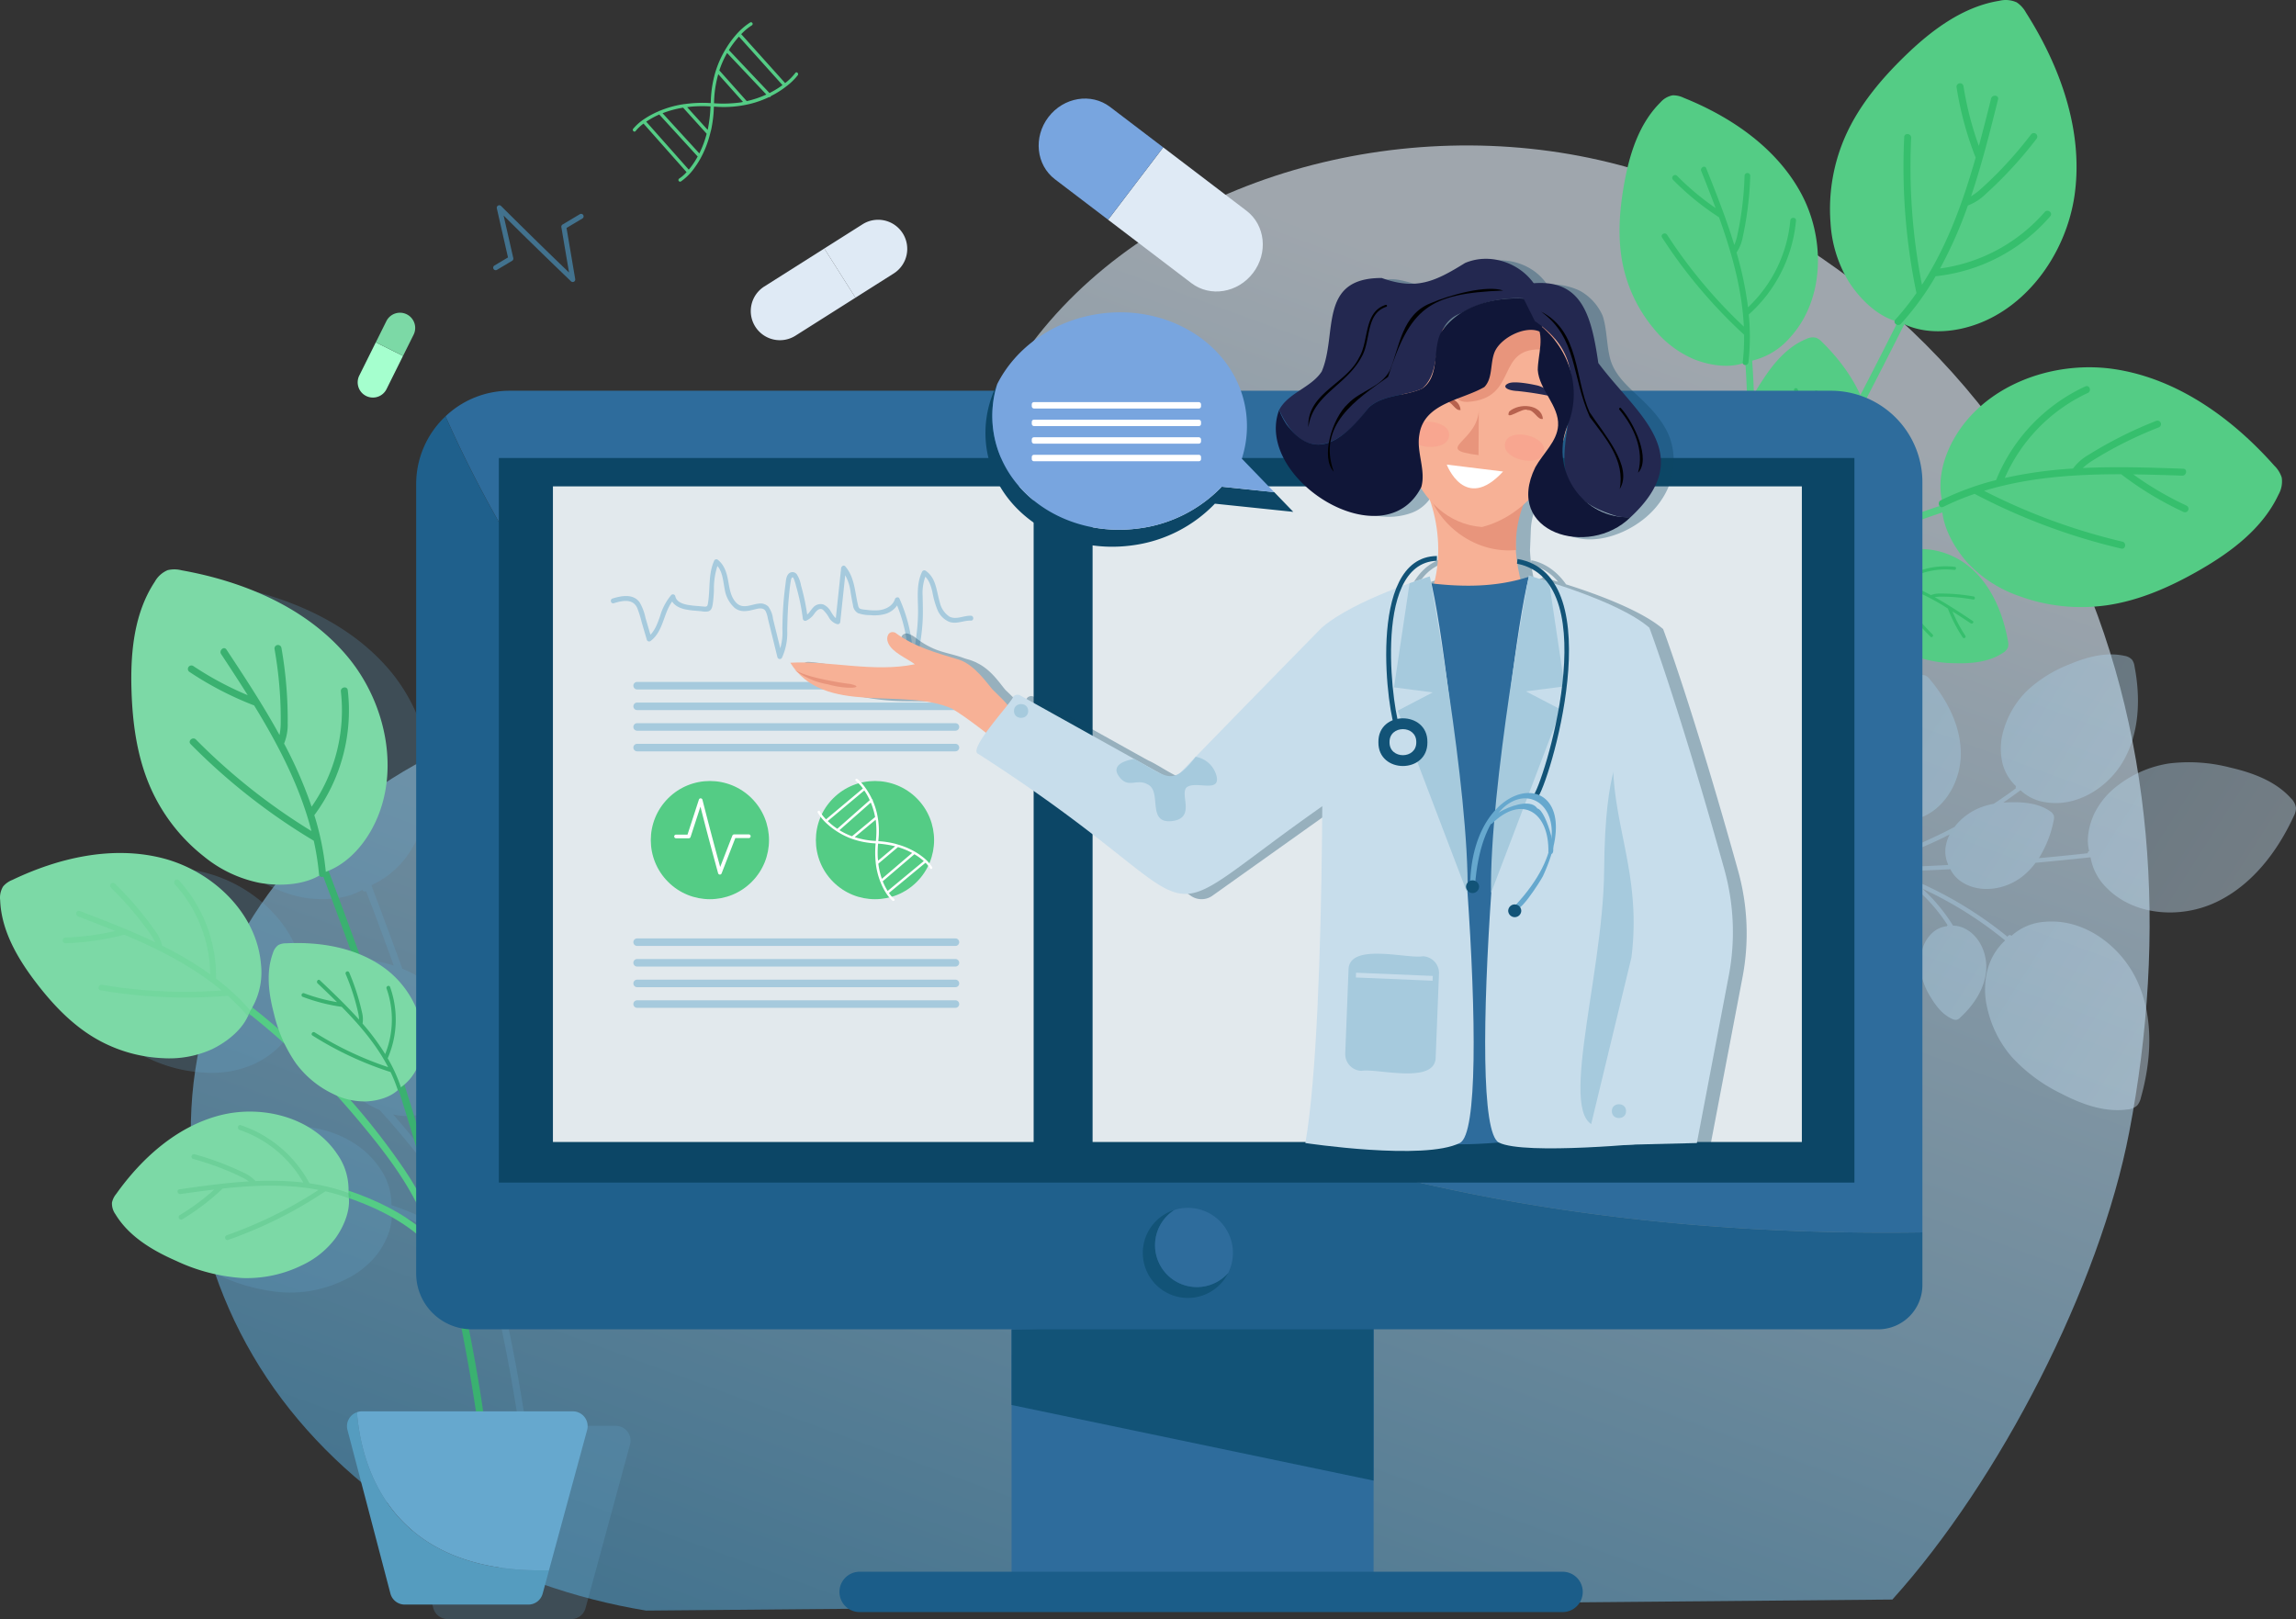<svg xmlns="http://www.w3.org/2000/svg" xmlns:xlink="http://www.w3.org/1999/xlink" width="570.024" height="402.002" viewBox="0 0 570.024 402.002">
  <rect x="0" y="0" width="570.024" height="402.002" fill="#333333" stroke="none"/>
  <defs>
    <linearGradient id="linear-gradient" x1="0.303" y1="1.067" x2="0.748" y2="0.156" gradientUnits="objectBoundingBox">
      <stop offset="0" stop-color="#4a97c3"/>
      <stop offset="1" stop-color="#dfeaf5"/>
    </linearGradient>
    <linearGradient id="linear-gradient-2" x1="-1.129" y1="-0.416" x2="1.35" y2="0.84" xlink:href="#linear-gradient"/>
    <linearGradient id="linear-gradient-3" x1="-3.105" y1="18.668" x2="-4.261" y2="18.668" xlink:href="#linear-gradient"/>
    <linearGradient id="linear-gradient-4" x1="-47.806" y1="-22.837" x2="-46.42" y2="-21.707" xlink:href="#linear-gradient"/>
    <linearGradient id="linear-gradient-5" x1="-61.218" y1="-25.742" x2="-58.797" y2="-25.44" xlink:href="#linear-gradient"/>
    <linearGradient id="linear-gradient-6" x1="-5.133" y1="-12.1" x2="-3.751" y2="-11.041" xlink:href="#linear-gradient"/>
  </defs>
  <g id="occucare_latvia_2" transform="translate(0)">
    <path id="Path_103088" data-name="Path 103088" d="M-414.283,455.846c-35.818-5.884-69.444-24.607-90.405-52.46s-28.441-64.728-17.868-97.342c10.38-32.029,38.068-58.663,71.955-69.22,25.34-7.893,54.07-7.5,76.366-21.275,27.9-17.233,37.229-51,57.106-76.173,31.38-39.738,90.756-55.634,141.787-43.131s92.7,50.272,114.25,95.4,24.377,96.773,15.013,145.429c-7.335,38.12-32.1,86.464-58.8,116.028Z" transform="translate(574.693 -55.953)" opacity="0.63" fill="url(#linear-gradient)"/>
    <g id="Group_297935" data-name="Group 297935" transform="translate(0 0)">
      <g id="Group_297876" data-name="Group 297876" transform="translate(0 141.37)">
        <path id="Path_103090" data-name="Path 103090" d="M-234.908,283.7a5.857,5.857,0,0,1,2.289-1.611c11.537-5.512,24.8-8.555,37.194-5.419s23.432,13.548,24.521,26.287a18.284,18.284,0,0,1-2.137,10.789q3.334,2.636,6.543,5.423-.673-1.939-1.191-3.924c-1.293-4.931-2-10.271-.22-15.047a3.635,3.635,0,0,1,1.361-1.955,3.959,3.959,0,0,1,1.853-.411,44.673,44.673,0,0,1,16.118,1.913q-2.23-6.139-4.512-12.261c-.771-2.064-1.565-4.119-2.344-6.18a.759.759,0,0,1-.968-.346c-4.229,2.467-10.145,2.7-14.931,1.847a31.692,31.692,0,0,1-13.813-6.606,44.727,44.727,0,0,1-13.333-17.369c-3.245-7.546-4.339-15.852-4.575-24.064-.264-9.248.672-18.977,5.778-26.692a6.6,6.6,0,0,1,3.207-2.9,7.2,7.2,0,0,1,3.445.033c15.494,2.769,30.939,9.246,41.082,21.282s13.706,30.369,5.651,43.89a22.3,22.3,0,0,1-10.247,9.409q3.913,10.349,7.69,20.748a28.871,28.871,0,0,1,6.452,3.606c6.943,5.2,11.138,14.6,8.5,22.857a12.627,12.627,0,0,1-3.831,5.961q3.581,11.157,6.773,22.435a157.063,157.063,0,0,1,13.585-51.478.939.939,0,0,1-.708-.39.939.939,0,0,1-.143-.8c.026-.09.059-.178.085-.268-4.247-2.569-7.166-6.951-8.832-11.629-5.281-14.827,1.77-32.122,14.055-41.961s28.693-13.2,44.429-12.91a7.2,7.2,0,0,1,3.387.635,6.59,6.59,0,0,1,2.583,3.466c3.513,8.559,2.544,18.285.493,27.306-1.822,8.009-4.508,15.946-9.155,22.72a44.728,44.728,0,0,1-16.448,14.454,31.681,31.681,0,0,1-14.831,3.8c-4.423-.081-9.6-1.219-13.267-3.865a155.251,155.251,0,0,0-11.689,37.379,69.459,69.459,0,0,1,11.255-15.673,10.666,10.666,0,0,1-.038-4.9c1.458-6.854,8.167-11.768,15.122-12.633s13.961,1.691,19.862,5.472a3.214,3.214,0,0,1,1.136,1.032,2.937,2.937,0,0,1,.171,1.917c-.666,4.065-3.3,7.527-6.186,10.469a29.156,29.156,0,0,1-8.778,6.479,19.9,19.9,0,0,1-9.61,1.643,14.109,14.109,0,0,1-6.512-2.02,10.261,10.261,0,0,1-4.319-5.12.35.35,0,0,1-.27-.02.35.35,0,0,1-.175-.206,67.216,67.216,0,0,0-12.389,19.1.907.907,0,0,1-.208.3q-.866,6.246-1.224,12.546c0,.029-.017.046-.02.074q1.353,4.954,2.608,9.934a.407.407,0,0,1,.09-.122c.031-.027.065-.05.1-.078a9.781,9.781,0,0,1-.638-6.474c1.458-6.854,8.167-11.768,15.122-12.633s13.961,1.691,19.862,5.472a3.213,3.213,0,0,1,1.136,1.032,2.937,2.937,0,0,1,.171,1.917c-.666,4.065-3.3,7.527-6.186,10.469a29.156,29.156,0,0,1-8.774,6.479,19.9,19.9,0,0,1-9.61,1.643,14.11,14.11,0,0,1-6.512-2.02,10.269,10.269,0,0,1-4.32-5.12.3.3,0,0,1-.306-.044q.963,3.831,1.865,7.677a.76.76,0,0,1,.07.3c.33,1.412.673,2.819.99,4.233q3.459,15.412,5.77,31.049h22.289a3.672,3.672,0,0,1,2.918,1.442,3.672,3.672,0,0,1,.626,3.193l-9.467,34.826-1.578,5.806a3.672,3.672,0,0,1-3.544,2.709h-30.7a3.672,3.672,0,0,1-3.552-2.74l-10.665-40.632a3.658,3.658,0,0,1,2.363-4.385,3.635,3.635,0,0,1,1.19-.22h28.379c-1.739-11.748-4.012-23.408-6.715-34.971-5.623-9.208-14.931-14.538-24.884-17.978.291,3.388-1.319,7.172-3.277,9.922a22,22,0,0,1-8.253,6.714,31.077,31.077,0,0,1-14.872,3.215,45.5,45.5,0,0,1-16.476-4.275c-5.888-2.582-11.721-6.061-15.051-11.56a4.585,4.585,0,0,1-.868-2.876,4.993,4.993,0,0,1,1.045-2.155c6.342-8.91,15-16.688,25.575-19.484s23.148.414,29.248,9.491a15.54,15.54,0,0,1,2.87,9.159c7.477,2.53,14.589,6.1,20.247,11.422-3.348-11.03-10.873-20.624-18.175-29.317q-2.449-2.917-5.026-5.725c-.272-.115-.544-.233-.812-.359a24.641,24.641,0,0,1-9.319-7.665,28.112,28.112,0,0,1-2.826-4.855q-3.567-3.209-7.293-6.237c-.34-.274-.689-.538-1.029-.811a.607.607,0,0,1-.763.173c-1.622,3.632-5.415,6.589-8.978,8.292a25.739,25.739,0,0,1-12.244,2.185A36.312,36.312,0,0,1-212.4,321.2c-5.717-3.442-10.374-8.4-14.419-13.713-4.556-5.977-8.546-12.842-8.832-20.351A5.36,5.36,0,0,1-234.908,283.7Zm99.365,69.924c4.006,5.941,7.4,12.317,9.06,19.331a.786.786,0,0,1,.006.2c.4.454.788.921,1.169,1.4q-2.545-10.441-5.495-20.781-2.791-9.752-5.9-19.406a.358.358,0,0,1-.2-.132c-1.963,1.851-5.11,2.713-7.785,2.849a15.066,15.066,0,0,1-4.059-.373,161.435,161.435,0,0,1,13.2,16.913Z" transform="translate(246.334 -201.376)" fill="#66a8ce" opacity="0.23"/>
        <g id="Group_297875" data-name="Group 297875" transform="translate(0 0)">
          <g id="Group_297873" data-name="Group 297873">
            <g id="Group_297868" data-name="Group 297868" transform="translate(68.456 44.449)">
              <path id="Path_103091" data-name="Path 103091" d="M-177.178,239.879c8.483,21.9,16.957,43.809,24.607,66.017a628.943,628.943,0,0,1,19.47,67.04c2.88,12.831,5.21,25.785,6.854,38.834.14,1.105-1.57,1.431-1.71.318a456.561,456.561,0,0,0-14.423-68.367c-6.415-22.423-14.127-44.449-22.286-66.29-4.6-12.3-9.334-24.547-14.077-36.791-.4-1.039,1.16-1.806,1.565-.762Z" transform="translate(178.808 -239.381)" fill="#3ab170"/>
            </g>
            <g id="Group_297869" data-name="Group 297869" transform="translate(46.821 98.255)">
              <path id="Path_103092" data-name="Path 103092" d="M-108.2,354.736c-2.874-12.139-11.017-22.557-18.889-31.93a185.38,185.38,0,0,0-25.276-24.84,186.815,186.815,0,0,0-16.128-11.684c-.941-.609.044-2.042.984-1.434a187.968,187.968,0,0,1,28.4,22.537,173.957,173.957,0,0,1,23.557,27.7c4.006,5.942,7.4,12.317,9.06,19.332.259,1.09-1.452,1.4-1.71.318Z" transform="translate(168.873 -284.701)" fill="#54cc85"/>
            </g>
            <g id="Group_297870" data-name="Group 297870" transform="translate(106.786 81.972)">
              <path id="Path_103093" data-name="Path 103093" d="M-187.284,344.131a156.974,156.974,0,0,1,14.763-58,157.758,157.758,0,0,1,7.97-14.76c.584-.957,2.016.031,1.434.984a155.219,155.219,0,0,0-20.619,55.466,155.494,155.494,0,0,0-1.814,16.453.87.87,0,0,1-.938.768.87.87,0,0,1-.795-.916Z" transform="translate(187.284 -270.986)" fill="#e28444"/>
            </g>
            <g id="Group_297871" data-name="Group 297871" transform="translate(74.29 151.165)">
              <path id="Path_103094" data-name="Path 103094" d="M-135,352.211c-7.8-12.811-22.731-18.143-36.628-21.284-1.089-.247-.493-1.882.589-1.637,14.416,3.259,29.537,8.919,37.6,22.16.583.957-.987,1.709-1.564.761Z" transform="translate(172.204 -329.265)" fill="#54cc85"/>
            </g>
            <g id="Group_297872" data-name="Group 297872" transform="translate(108.238 111.987)">
              <path id="Path_103095" data-name="Path 103095" d="M-189.653,326.109a69.225,69.225,0,0,1,24.2-29.675c.913-.63,2.058.68,1.137,1.315a67.6,67.6,0,0,0-23.7,28.948c-.438,1.025-2.079.444-1.637-.589Z" transform="translate(189.728 -296.267)" fill="#e28444"/>
            </g>
            <path id="Path_103096" data-name="Path 103096" d="M-109.667,277.05c4.678-1.692,8.4-5.433,10.948-9.707,8.056-13.522,4.493-31.856-5.65-43.891s-25.589-18.512-41.083-21.281a7.186,7.186,0,0,0-3.445-.033,6.6,6.6,0,0,0-3.207,2.9c-5.105,7.716-6.042,17.445-5.778,26.692.235,8.211,1.331,16.518,4.576,24.065a44.7,44.7,0,0,0,13.333,17.369,31.691,31.691,0,0,0,13.812,6.6c5.076.907,11.446.621,15.7-2.289" transform="translate(190.52 -201.945)" fill="#7cd9a6"/>
            <path id="Path_103097" data-name="Path 103097" d="M-147.838,241.235a152.079,152.079,0,0,0,28.673,22.724c-2.848-11.081-8.24-21.428-14.227-31.191a81.991,81.991,0,0,1-16.091-8.351.87.87,0,0,1-.2-1.194.87.87,0,0,1,1.187-.24,79.87,79.87,0,0,0,13.517,7.241c-2.155-3.428-4.368-6.817-6.6-10.194-.61-.923.7-2.069,1.316-1.137,4.569,6.912,9.17,13.917,13.173,21.219a16.069,16.069,0,0,0,.3-3.291q.028-3.122-.15-6.245a101.527,101.527,0,0,0-1.388-11.829.871.871,0,0,1,.7-.978.871.871,0,0,1,1.008.66A102.773,102.773,0,0,1-125.191,231c.1,2.047.156,4.1.131,6.148a12.514,12.514,0,0,1-.893,5.086,106.654,106.654,0,0,1,6.833,15.677,41.823,41.823,0,0,0,7.266-28.611c-.129-1.107,1.579-1.433,1.71-.318a43.641,43.641,0,0,1-8.252,30.969c-.017.024-.04.032-.058.053.106.343.22.683.321,1.027a69.443,69.443,0,0,1,2.561,13.326c.1,1.105-1.61,1.433-1.711.317a65.905,65.905,0,0,0-1.306-8.317,153.984,153.984,0,0,1-30.567-23.984C-149.943,241.575-148.622,240.443-147.838,241.235Z" transform="translate(196.484 -198.985)" fill="#3ab170"/>
            <path id="Path_103098" data-name="Path 103098" d="M-216.092,294.558c-4.262-2.567-7.189-6.96-8.858-11.646-5.28-14.828,1.77-32.123,14.055-41.962s28.693-13.2,44.429-12.91a7.186,7.186,0,0,1,3.387.636,6.587,6.587,0,0,1,2.585,3.466c3.512,8.559,2.544,18.285.492,27.306-1.822,8.009-4.508,15.946-9.155,22.72A44.714,44.714,0,0,1-185.6,296.621a31.667,31.667,0,0,1-14.83,3.8c-5.155-.1-11.349-1.61-14.958-5.291" transform="translate(336.07 -197.06)" fill="#f6a366"/>
            <path id="Path_103099" data-name="Path 103099" d="M-176.326,266.439a152.08,152.08,0,0,1-32.535,16.732c4.943-10.319,12.238-19.423,20.005-27.839a81.946,81.946,0,0,0,17.4-5.072.871.871,0,0,0,.457-1.143.871.871,0,0,0-1.143-.456,79.887,79.887,0,0,1-14.664,4.482c2.778-2.944,5.607-5.84,8.452-8.721.778-.786-.286-2.166-1.071-1.371-5.822,5.9-11.7,11.875-17.037,18.263a15.992,15.992,0,0,1,.34-3.288q.575-3.07,1.357-6.1a101.494,101.494,0,0,1,3.656-11.336.871.871,0,0,0-.5-1.1.871.871,0,0,0-1.117.454A102.572,102.572,0,0,0-196.564,252c-.5,1.989-.947,3.99-1.321,6.006a12.551,12.551,0,0,0-.11,5.162,106.647,106.647,0,0,0-9.743,14.055,41.83,41.83,0,0,1-1.58-29.479c.342-1.059-1.272-1.711-1.616-.643a43.654,43.654,0,0,0,2.09,31.983c.013.026.033.039.047.063-.17.316-.348.627-.514.945a69.442,69.442,0,0,0-5.1,12.576c-.312,1.066,1.3,1.719,1.616.645a66.043,66.043,0,0,1,2.9-7.907,153.885,153.885,0,0,0,34.637-17.6C-174.328,267.18-175.4,265.813-176.326,266.439Z" transform="translate(334.271 -194.926)" fill="#fff" opacity="0.23"/>
            <path id="Path_103100" data-name="Path 103100" d="M-209.258,308.4a9.773,9.773,0,0,1-.641-6.484c1.457-6.855,8.167-11.768,15.121-12.633s13.961,1.689,19.862,5.472a3.2,3.2,0,0,1,1.136,1.031,2.937,2.937,0,0,1,.171,1.917c-.666,4.065-3.3,7.528-6.186,10.469a29.126,29.126,0,0,1-8.774,6.48,19.9,19.9,0,0,1-9.61,1.642,14.1,14.1,0,0,1-6.511-2.018c-1.933-1.24-3.929-3.259-4.438-5.5" transform="translate(331.795 -185.619)" fill="#f6a366"/>
            <path id="Path_103101" data-name="Path 103101" d="M-181.719,306.969a67.777,67.777,0,0,1-16.243-1.248,51.563,51.563,0,0,1,14.083-5.889,36.487,36.487,0,0,0,7.784,2.138.388.388,0,0,0,.424-.329.388.388,0,0,0-.311-.438,35.507,35.507,0,0,1-6.607-1.722c1.741-.469,3.489-.907,5.239-1.334.478-.118.4-.888-.085-.771-3.584.877-7.207,1.774-10.722,2.95a7.167,7.167,0,0,1,.9-1.168q.935-1.029,1.938-2a45.313,45.313,0,0,1,4.032-3.445.388.388,0,0,0,.061-.528.388.388,0,0,0-.524-.093,45.736,45.736,0,0,0-4.269,3.676c-.653.638-1.289,1.293-1.9,1.97a5.583,5.583,0,0,0-1.247,1.933,47.343,47.343,0,0,0-6.974,3.056,18.615,18.615,0,0,1,6.279-11.547c.376-.323-.083-.946-.463-.622a19.437,19.437,0,0,0-6.67,12.616c0,.013,0,.023,0,.036-.138.08-.278.157-.416.239a30.881,30.881,0,0,0-4.867,3.58c-.367.331.093.956.463.621a29.307,29.307,0,0,1,2.942-2.322,68.584,68.584,0,0,0,17.243,1.408C-181.134,307.715-181.224,306.946-181.719,306.969Z" transform="translate(324.717 -185.178)" fill="#fff" opacity="0.23"/>
            <path id="Path_103102" data-name="Path 103102" d="M-199.792,344.029a9.772,9.772,0,0,1-.641-6.484c1.457-6.855,8.167-11.768,15.121-12.633s13.961,1.69,19.862,5.471a3.214,3.214,0,0,1,1.136,1.032,2.937,2.937,0,0,1,.171,1.917c-.666,4.065-3.3,7.529-6.186,10.469a29.14,29.14,0,0,1-8.774,6.48,19.9,19.9,0,0,1-9.61,1.642,14.1,14.1,0,0,1-6.511-2.018c-1.933-1.24-3.929-3.259-4.438-5.5" transform="translate(311.09 -178.947)" fill="#f6a366"/>
            <path id="Path_103103" data-name="Path 103103" d="M-172.253,342.593a67.717,67.717,0,0,1-16.243-1.247,51.564,51.564,0,0,1,14.083-5.889,36.491,36.491,0,0,0,7.784,2.138.388.388,0,0,0,.424-.329.388.388,0,0,0-.311-.438,35.51,35.51,0,0,1-6.607-1.722c1.741-.469,3.489-.907,5.239-1.334.478-.118.4-.888-.085-.771-3.584.877-7.207,1.774-10.722,2.95a7.17,7.17,0,0,1,.9-1.168q.935-1.029,1.938-2a45.311,45.311,0,0,1,4.032-3.445.388.388,0,0,0,.061-.528.388.388,0,0,0-.524-.093,45.74,45.74,0,0,0-4.269,3.676c-.653.638-1.289,1.293-1.9,1.97A5.59,5.59,0,0,0-179.7,336.3a47.588,47.588,0,0,0-6.974,3.056,18.615,18.615,0,0,1,6.279-11.546c.376-.323-.083-.946-.463-.622a19.437,19.437,0,0,0-6.67,12.616c0,.013,0,.023,0,.036-.138.08-.278.156-.416.239a30.879,30.879,0,0,0-4.867,3.58c-.367.331.093.956.463.621a29.314,29.314,0,0,1,2.942-2.322,68.586,68.586,0,0,0,17.243,1.408C-171.668,343.341-171.758,342.572-172.253,342.593Z" transform="translate(304.012 -178.506)" fill="#e28444"/>
            <path id="Path_103104" data-name="Path 103104" d="M-69.388,300.4a17.836,17.836,0,0,0,2.626-11.593c-1.09-12.739-12.127-23.151-24.522-26.287s-25.657-.1-37.192,5.419a5.837,5.837,0,0,0-2.29,1.61,5.36,5.36,0,0,0-.743,3.432c.286,7.511,4.278,14.374,8.832,20.352,4.045,5.307,8.7,10.27,14.419,13.713a36.343,36.343,0,0,0,17.027,5.146,25.737,25.737,0,0,0,12.244-2.185c3.779-1.806,7.848-5.013,9.276-8.95" transform="translate(131.548 -190.836)" fill="#7cd9a6"/>
            <path id="Path_103105" data-name="Path 103105" d="M-119.75,292.945a123.566,123.566,0,0,0,29.687,1.413c-7.13-5.964-15.588-10.237-24.165-13.844a66.507,66.507,0,0,1-14.574,2.111.706.706,0,0,1-.721-.691.706.706,0,0,1,.691-.721,64.972,64.972,0,0,0,12.35-1.625c-3.045-1.241-6.112-2.429-9.185-3.6-.839-.321-.519-1.7.329-1.375,6.29,2.4,12.646,4.841,18.746,7.762a13.047,13.047,0,0,0-1.358-2.315q-1.459-2.077-3.057-4.051a82.207,82.207,0,0,0-6.519-7.149c-.649-.635.327-1.657.978-1.021a83.557,83.557,0,0,1,6.9,7.621c1.038,1.3,2.043,2.631,3,4a10.182,10.182,0,0,1,1.82,3.779,86.711,86.711,0,0,1,11.936,7.108,33.98,33.98,0,0,0-8.76-22.323c-.609-.668.363-1.693.978-1.02a35.456,35.456,0,0,1,9.225,24.346.534.534,0,0,1-.013.063c.232.177.468.346.7.526a56.273,56.273,0,0,1,8,7.581c.59.681-.382,1.708-.977,1.02a53.622,53.622,0,0,0-4.8-4.87,125.08,125.08,0,0,1-31.534-1.346C-120.977,294.165-120.641,292.793-119.75,292.945Z" transform="translate(145.089 -189.802)" fill="#54cc85" opacity="0.23"/>
            <path id="Path_103106" data-name="Path 103106" d="M-132.493,315.9a12.1,12.1,0,0,0,4.67-6.574c2.642-8.261-1.553-17.659-8.5-22.858s-16.041-6.753-24.7-6.312a3.979,3.979,0,0,0-1.855.412,3.627,3.627,0,0,0-1.361,1.954c-1.781,4.778-1.072,10.117.22,15.049a36.1,36.1,0,0,0,5.451,12.349,24.642,24.642,0,0,0,9.32,7.664,17.446,17.446,0,0,0,8.236,1.827c2.838-.145,6.221-1.091,8.143-3.183" transform="translate(232.015 -187.31)" fill="#7cd9a6"/>
            <path id="Path_103107" data-name="Path 103107" d="M-157.49,301.165a83.754,83.754,0,0,0,18.22,8.63c-2.909-5.594-7.09-10.478-11.52-14.974a45.136,45.136,0,0,1-9.676-2.48.479.479,0,0,1-.271-.621.479.479,0,0,1,.621-.271,44.031,44.031,0,0,0,8.157,2.2c-1.583-1.572-3.194-3.117-4.812-4.652-.442-.419.119-1.2.565-.774,3.312,3.143,6.655,6.331,9.712,9.752a8.807,8.807,0,0,0-.246-1.8q-.372-1.681-.857-3.334a56.015,56.015,0,0,0-2.217-6.177.48.48,0,0,1,.257-.61.48.48,0,0,1,.622.227,56.664,56.664,0,0,1,2.331,6.57c.31,1.086.592,2.181.835,3.284a6.9,6.9,0,0,1,.154,2.842A58.668,58.668,0,0,1-140,306.542a23.049,23.049,0,0,0,.341-16.264c-.208-.577.67-.965.877-.383a24.052,24.052,0,0,1-.575,17.652c-.007.014-.018.023-.025.036.1.171.2.338.3.512a38.362,38.362,0,0,1,3.032,6.834c.191.582-.685.971-.879.383a36.41,36.41,0,0,0-1.736-4.3,84.811,84.811,0,0,1-19.394-9.072C-158.574,301.609-158.006,300.837-157.49,301.165Z" transform="translate(235.63 -186.202)" fill="#3ab170"/>
            <path id="Path_103108" data-name="Path 103108" d="M-91.137,335.567a15.253,15.253,0,0,0-2.845-9.762c-6.1-9.078-18.676-12.287-29.25-9.491s-19.233,10.573-25.575,19.483a5.006,5.006,0,0,0-1.045,2.155,4.585,4.585,0,0,0,.868,2.876c3.33,5.5,9.163,8.979,15.051,11.56a45.5,45.5,0,0,0,16.476,4.277,31.078,31.078,0,0,0,14.872-3.215,22.018,22.018,0,0,0,8.253-6.714c2.078-2.918,3.791-7,3.227-10.543" transform="translate(177.647 -180.709)" fill="#7cd9a6"/>
            <path id="Path_103109" data-name="Path 103109" d="M-138.02,345.509a105.715,105.715,0,0,0,22.793-11.259c-7.807-1.5-15.908-1.191-23.82-.33a57.032,57.032,0,0,1-10.026,7.626.605.605,0,0,1-.812-.227.605.605,0,0,1,.2-.818,55.546,55.546,0,0,0,8.565-6.339c-2.794.335-5.58.718-8.364,1.117-.761.109-1.092-1.054-.324-1.165,5.7-.817,11.468-1.625,17.243-1.97a11.074,11.074,0,0,0-1.976-1.169q-1.954-.947-3.968-1.762a70.7,70.7,0,0,0-7.843-2.643.6.6,0,0,1-.409-.733.6.6,0,0,1,.718-.436,71.349,71.349,0,0,1,8.322,2.839c1.317.544,2.62,1.121,3.9,1.745a8.7,8.7,0,0,1,2.93,2.072,74.057,74.057,0,0,1,11.877.366,29.066,29.066,0,0,0-15.814-13.066c-.733-.247-.43-1.418.309-1.168a30.33,30.33,0,0,1,17,14.385.443.443,0,0,1,.015.053c.247.036.494.064.741.1a48.257,48.257,0,0,1,9.131,2.352c.724.266.423,1.437-.309,1.168a45.845,45.845,0,0,0-5.613-1.65A106.948,106.948,0,0,1-137.7,346.672C-138.434,346.932-138.756,345.765-138.02,345.509Z" transform="translate(194.324 -180.181)" fill="#3ab170" opacity="0.23"/>
          </g>
          <g id="Group_297874" data-name="Group 297874" transform="translate(86.143 209.052)">
            <path id="Path_103110" data-name="Path 103110" d="M-189.192,378.208c.988,12.662,7.716,40.244,47.675,39.242l-1.578,5.806a3.671,3.671,0,0,1-3.544,2.708h-30.7a3.673,3.673,0,0,1-3.552-2.739l-10.665-40.632A3.658,3.658,0,0,1-189.192,378.208Z" transform="translate(191.675 -377.987)" fill="#559cbf"/>
            <path id="Path_103111" data-name="Path 103111" d="M-199.753,378.243a3.609,3.609,0,0,1,1.19-.221h52.408a3.673,3.673,0,0,1,2.917,1.442,3.673,3.673,0,0,1,.627,3.194l-9.467,34.826C-192.035,418.487-198.765,390.905-199.753,378.243Z" transform="translate(202.231 -378.022)" fill="#66a8ce"/>
          </g>
        </g>
      </g>
      <g id="Group_297884" data-name="Group 297884" transform="translate(373.367)">
        <g id="Group_297883" data-name="Group 297883" transform="translate(0 0)">
          <g id="Group_297882" data-name="Group 297882" transform="translate(19.997 50.694)">
            <g id="Group_297877" data-name="Group 297877" transform="translate(0 0)">
              <path id="Path_103112" data-name="Path 103112" d="M-394.441,109.168c-10.377,21.067-20.769,42.136-31.936,62.8a629.312,629.312,0,0,1-36.17,59.71c-7.5,10.8-15.455,21.288-23.946,31.331-.719.851-2.116-.186-1.391-1.044a456.559,456.559,0,0,0,40.561-56.893c12.164-19.9,23.156-40.485,33.711-61.274,5.945-11.709,11.75-23.487,17.554-35.267.492-1,2.113-.368,1.618.636Z" transform="translate(488.087 -108.027)" fill="#54cc85"/>
            </g>
            <g id="Group_297878" data-name="Group 297878" transform="translate(28.017 20.491)">
              <path id="Path_103113" data-name="Path 103113" d="M-444.488,216.961c6.99-10.332,9.147-23.377,10.718-35.517a185.409,185.409,0,0,0,1.177-35.419,187.3,187.3,0,0,0-2.316-19.781.87.87,0,0,1,.743-.948.87.87,0,0,1,.978.7,187.946,187.946,0,0,1,2.635,36.161A173.9,173.9,0,0,1-435,198.25c-1.662,6.97-4.058,13.784-8.1,19.755-.628.928-2.018-.118-1.391-1.044Z" transform="translate(444.647 -125.287)" fill="#54cc85"/>
            </g>
            <g id="Group_297879" data-name="Group 297879" transform="translate(37.064 70.194)">
              <path id="Path_103114" data-name="Path 103114" d="M-499.174,199.681a157,157,0,0,1,52.683-28.388,157.318,157.318,0,0,1,16.26-4.125c1.1-.218,1.342,1.5.246,1.722a155.235,155.235,0,0,0-54.789,22.366,155.767,155.767,0,0,0-13.339,9.8c-.866.71-1.932-.665-1.065-1.376Z" transform="translate(499.5 -167.149)" fill="#54cc85"/>
            </g>
            <g id="Group_297880" data-name="Group 297880" transform="translate(17.359 76.535)">
              <path id="Path_103115" data-name="Path 103115" d="M-424.857,215c4.147-14.415-2.03-29.012-9.125-41.368-.556-.968,1.052-1.636,1.6-.676,7.359,12.819,13.428,27.78,9.141,42.68-.31,1.077-1.926.431-1.619-.636Z" transform="translate(434.097 -172.489)" fill="#54cc85"/>
            </g>
            <g id="Group_297881" data-name="Group 297881" transform="translate(47.675 90.903)">
              <path id="Path_103116" data-name="Path 103116" d="M-482.007,188.546a69.225,69.225,0,0,1,38.223-2.274c1.083.246.893,1.976-.2,1.729a67.589,67.589,0,0,0-37.35,2.149c-1.049.37-1.733-1.23-.674-1.6Z" transform="translate(482.539 -184.591)" fill="#54cc85"/>
            </g>
          </g>
          <path id="Path_103117" data-name="Path 103117" d="M-494.263,145.5c4.412,2.3,9.687,2.508,14.556,1.488,15.406-3.222,26.489-18.254,28.483-33.867s-3.692-31.366-12.142-44.645a7.2,7.2,0,0,0-2.308-2.56,6.6,6.6,0,0,0-4.3-.4c-9.135,1.464-16.93,7.36-23.559,13.814-5.885,5.731-11.258,12.159-14.616,19.655a44.726,44.726,0,0,0-3.76,21.572,31.67,31.67,0,0,0,4.488,14.638c2.768,4.349,7.29,8.845,12.312,10.007" transform="translate(592.998 -65.325)" fill="#54cc85"/>
          <path id="Path_103118" data-name="Path 103118" d="M-502.583,96.3a152.079,152.079,0,0,0,2.682,36.486c6.228-9.6,10.194-20.568,13.328-31.585a81.945,81.945,0,0,1-4.743-17.5.87.87,0,0,1,.742-.95.87.87,0,0,1,.979.7,79.856,79.856,0,0,0,3.819,14.852c1.064-3.906,2.06-7.83,3.035-11.759.267-1.074,2-.886,1.729.2-2,8.043-4.037,16.171-6.7,24.059a16.01,16.01,0,0,0,2.629-2q2.319-2.091,4.5-4.337a101.462,101.462,0,0,0,7.768-9.028.87.87,0,0,1,1.2-.153.87.87,0,0,1,.189,1.2,102.358,102.358,0,0,1-8.288,9.56c-1.435,1.463-2.911,2.889-4.437,4.259a12.523,12.523,0,0,1-4.348,2.785,106.586,106.586,0,0,1-6.915,15.641,41.83,41.83,0,0,0,25.98-14.018c.725-.844,2.123.192,1.391,1.042a43.654,43.654,0,0,1-28.383,14.89c-.029,0-.051-.008-.078-.008-.182.31-.353.624-.538.932a69.445,69.445,0,0,1-8.077,10.9c-.746.822-2.144-.214-1.391-1.044a65.9,65.9,0,0,0,5.238-6.592A153.917,153.917,0,0,1-504.31,96.1C-504.259,94.976-502.529,95.183-502.583,96.3Z" transform="translate(603.698 -62.068)" fill="#36bf6d"/>
          <path id="Path_103119" data-name="Path 103119" d="M-554.652,175.076c-.995-4.875.258-10,2.578-14.4,7.34-13.923,24.842-20.44,40.4-18.057s29.138,12.181,39.578,23.962a7.2,7.2,0,0,1,1.825,2.924,6.6,6.6,0,0,1-.8,4.247c-3.923,8.379-11.737,14.25-19.768,18.846-7.128,4.079-14.789,7.475-22.92,8.64a44.723,44.723,0,0,1-21.772-2.325,31.677,31.677,0,0,1-12.837-8.344c-3.419-3.859-6.5-9.444-6.231-14.592" transform="translate(663.383 -50.945)" fill="#54cc85"/>
          <path id="Path_103120" data-name="Path 103120" d="M-489.854,184.7a152.081,152.081,0,0,1-34.337-12.623c10.941-3.346,22.579-4.138,34.033-4.117a82.023,82.023,0,0,0,15.514,9.377.87.87,0,0,0,1.123-.45.87.87,0,0,0-.412-1.137,79.859,79.859,0,0,1-13.225-7.76c4.047.052,8.094.175,12.14.319,1.1.039,1.4-1.676.285-1.717-8.281-.3-16.657-.571-24.975-.179a16.1,16.1,0,0,1,2.65-1.977q2.65-1.653,5.407-3.127a101.48,101.48,0,0,1,10.818-4.983.87.87,0,0,0,.5-1.123.87.87,0,0,0-1.123-.5,102.819,102.819,0,0,0-11.473,5.336c-1.8.978-3.577,2-5.314,3.094a12.513,12.513,0,0,0-3.875,3.413,106.7,106.7,0,0,0-16.94,2.34,41.829,41.829,0,0,1,20.629-21.116c1.012-.465.4-2.094-.62-1.624a43.648,43.648,0,0,0-22.127,23.185.457.457,0,0,0-.014.078c-.348.089-.7.167-1.045.261a69.413,69.413,0,0,0-12.706,4.761c-.995.492-.385,2.122.621,1.625a66.034,66.034,0,0,1,7.778-3.221,153.977,153.977,0,0,0,36.4,13.584C-489.046,186.673-488.769,184.955-489.854,184.7Z" transform="translate(643.411 -50.21)" fill="#36bf6d"/>
          <path id="Path_103121" data-name="Path 103121" d="M-496.336,186.956A9.777,9.777,0,0,1-492,182.095c6.033-3.567,14.19-1.953,19.534,2.581s8.206,11.42,9.416,18.323a3.214,3.214,0,0,1,.01,1.535,2.938,2.938,0,0,1-1.3,1.424c-3.443,2.262-7.777,2.664-11.894,2.534a29.184,29.184,0,0,1-10.708-2.073,19.912,19.912,0,0,1-7.714-5.962,14.1,14.1,0,0,1-2.921-6.16c-.4-2.261-.26-5.1,1.042-6.987" transform="translate(588.188 -43.826)" fill="#54cc85"/>
          <path id="Path_103122" data-name="Path 103122" d="M-475.638,200.667a67.706,67.706,0,0,1-10.075-12.8,51.584,51.584,0,0,1,13.867,6.38,36.412,36.412,0,0,0,3.7,7.177.387.387,0,0,0,.538.1.387.387,0,0,0,.1-.538,35.547,35.547,0,0,1-3.2-6.029c1.523.964,3.029,1.954,4.529,2.954.41.273.923-.309.508-.585-3.071-2.044-6.183-4.1-9.429-5.9a7.145,7.145,0,0,1,1.466-.131q1.391-.009,2.781.076a45.1,45.1,0,0,1,5.266.634.387.387,0,0,0,.452-.309.387.387,0,0,0-.309-.452,45.68,45.68,0,0,0-5.6-.653c-.912-.05-1.825-.076-2.738-.068a5.576,5.576,0,0,0-2.265.391,47.355,47.355,0,0,0-6.97-3.066,18.62,18.62,0,0,1,12.75-3.194c.493.059.64-.7.144-.761a19.433,19.433,0,0,0-13.8,3.629c-.011.007-.014.018-.024.026-.153-.047-.3-.1-.457-.145a30.94,30.94,0,0,0-5.929-1.16c-.493-.045-.641.715-.145.761a29.5,29.5,0,0,1,3.7.594,68.559,68.559,0,0,0,10.634,13.646C-475.791,201.6-475.285,201.018-475.638,200.667Z" transform="translate(582.069 -43.149)" fill="#36bf6d"/>
          <path id="Path_103123" data-name="Path 103123" d="M-463.7,204.1a9.772,9.772,0,0,1,4.338-4.861c6.033-3.567,14.19-1.954,19.534,2.58s8.2,11.422,9.416,18.324a3.209,3.209,0,0,1,.01,1.534,2.938,2.938,0,0,1-1.3,1.424c-3.443,2.262-7.777,2.665-11.894,2.534a29.159,29.159,0,0,1-10.708-2.072,19.9,19.9,0,0,1-7.714-5.962,14.113,14.113,0,0,1-2.922-6.16c-.4-2.262-.259-5.1,1.042-6.988" transform="translate(516.812 -40.615)" fill="#54cc85"/>
          <path id="Path_103124" data-name="Path 103124" d="M-443,217.814a67.738,67.738,0,0,1-10.076-12.8,51.517,51.517,0,0,1,13.867,6.38,36.572,36.572,0,0,0,3.7,7.177.388.388,0,0,0,.528.085.388.388,0,0,0,.113-.522,35.587,35.587,0,0,1-3.2-6.029c1.522.964,3.029,1.955,4.528,2.954.411.273.923-.309.509-.584-3.071-2.044-6.184-4.1-9.429-5.9a7.141,7.141,0,0,1,1.466-.132c.926,0,1.854.02,2.779.076a45.353,45.353,0,0,1,5.266.635.387.387,0,0,0,.452-.308.387.387,0,0,0-.308-.453,45.625,45.625,0,0,0-5.6-.654c-.911-.049-1.824-.075-2.737-.066a5.58,5.58,0,0,0-2.267.389,47.556,47.556,0,0,0-6.97-3.066,18.622,18.622,0,0,1,12.751-3.193c.492.059.64-.7.144-.761a19.437,19.437,0,0,0-13.8,3.628c-.011.008-.014.018-.024.026-.152-.048-.3-.1-.457-.145a30.921,30.921,0,0,0-5.929-1.159c-.492-.046-.641.715-.144.761a29.537,29.537,0,0,1,3.7.594A68.478,68.478,0,0,0-443.51,218.4C-443.156,218.751-442.65,218.165-443,217.814Z" transform="translate(510.691 -39.938)" fill="#36bf6d"/>
          <path id="Path_103125" data-name="Path 103125" d="M-425.964,151.336a17.838,17.838,0,0,0,10.311-5.914c8.639-9.426,8.832-24.6,2.751-35.844s-17.3-18.95-29.163-23.71a5.854,5.854,0,0,0-2.735-.6,5.354,5.354,0,0,0-3.03,1.777c-5.334,5.293-7.685,12.877-9,20.276-1.169,6.57-1.669,13.358-.335,19.9a36.32,36.32,0,0,0,7.739,16.016,25.729,25.729,0,0,0,9.895,7.534c3.887,1.559,9,2.383,12.866.771" transform="translate(486.674 -61.596)" fill="#54cc85"/>
          <path id="Path_103126" data-name="Path 103126" d="M-452.024,117.09a123.491,123.491,0,0,0,19.055,22.81c-.437-9.283-3.017-18.4-6.167-27.158a66.555,66.555,0,0,1-11.42-9.3c-.638-.649.382-1.628,1.02-.978a64.866,64.866,0,0,0,9.556,7.992c-1.148-3.082-2.35-6.144-3.568-9.2-.332-.835.9-1.53,1.235-.687,2.493,6.252,5,12.584,6.974,19.052a13,13,0,0,0,.786-2.567q.54-2.479.912-4.992a82.371,82.371,0,0,0,.85-9.638.707.707,0,0,1,.721-.67.707.707,0,0,1,.692.7,83.269,83.269,0,0,1-.94,10.235c-.255,1.646-.553,3.285-.911,4.912a10.166,10.166,0,0,1-1.551,3.9,86.58,86.58,0,0,1,2.847,13.6,33.975,33.975,0,0,0,10.5-21.558c.08-.9,1.494-.879,1.413.03a35.459,35.459,0,0,1-11.676,23.27c-.018.017-.038.019-.056.033.027.29.062.578.086.869a56.347,56.347,0,0,1-.164,11.023c-.1.9-1.516.874-1.413-.03a53.65,53.65,0,0,0,.335-6.832,125.072,125.072,0,0,1-20.353-24.124C-453.754,117.013-452.517,116.33-452.024,117.09Z" transform="translate(492.543 -58.8)" fill="#36bf6d"/>
          <path id="Path_103127" data-name="Path 103127" d="M-455.4,182.238a12.093,12.093,0,0,0,8-1.013c7.869-3.647,11.949-13.1,11.076-21.725s-5.886-16.38-12.075-22.456a3.984,3.984,0,0,0-1.558-1.086,3.633,3.633,0,0,0-2.36.322c-4.722,1.923-8.173,6.059-10.928,10.348a36.079,36.079,0,0,0-5.4,12.37,24.637,24.637,0,0,0,.666,12.047,17.463,17.463,0,0,0,4.23,7.3c2.028,1.99,5.015,3.841,7.856,3.84" transform="translate(527.397 -52.118)" fill="#54cc85"/>
          <path id="Path_103128" data-name="Path 103128" d="M-465.943,155.289a83.861,83.861,0,0,0,5.98,19.254c2.15-5.928,2.914-12.311,3.225-18.615a45.183,45.183,0,0,1-4.724-8.8.48.48,0,0,1,.281-.6.48.48,0,0,1,.613.254,43.952,43.952,0,0,0,3.9,7.5c.084-2.229.132-4.459.166-6.689.008-.61.962-.724.952-.109-.07,4.566-.154,9.184-.6,13.75a8.883,8.883,0,0,0,1.162-1.4q.983-1.412,1.874-2.887a56.131,56.131,0,0,0,3.047-5.814.479.479,0,0,1,.626-.233.479.479,0,0,1,.25.62,56.449,56.449,0,0,1-3.259,6.164c-.589.963-1.2,1.913-1.852,2.838a6.9,6.9,0,0,1-1.988,2.036,58.735,58.735,0,0,1-1.765,9.257,23.047,23.047,0,0,0,12.2-10.758c.285-.544,1.165-.161.877.386a24.05,24.05,0,0,1-13.383,11.525.281.281,0,0,1-.044.006c-.058.189-.112.379-.172.568a38.278,38.278,0,0,1-2.979,6.859c-.3.533-1.178.152-.877-.387a36.4,36.4,0,0,0,1.992-4.191,84.794,84.794,0,0,1-6.45-20.415C-467.006,154.789-466.052,154.685-465.943,155.289Z" transform="translate(533.502 -50.13)" fill="#36bf6d"/>
          <path id="Path_103129" data-name="Path 103129" d="M-390.291,188.585a15.242,15.242,0,0,0,5.26-8.7c2.553-10.634-3.6-22.064-12.812-27.954s-20.8-7-31.653-5.637a4.979,4.979,0,0,0-2.293.69,4.574,4.574,0,0,0-1.529,2.585c-1.8,6.174-.407,12.823,1.678,18.9a45.5,45.5,0,0,0,8,15.023,31.076,31.076,0,0,0,12.433,8.77,22.012,22.012,0,0,0,10.528,1.53c3.555-.446,7.723-1.951,9.945-4.761" transform="translate(434.148 -50.264)" fill="#54cc85"/>
          <path id="Path_103130" data-name="Path 103130" d="M-424.363,172.2a105.671,105.671,0,0,0,23.716,9.157c-4.178-6.765-9.891-12.516-15.88-17.758a56.992,56.992,0,0,1-12.4-2.218.6.6,0,0,1-.4-.756.6.6,0,0,1,.756-.4,55.562,55.562,0,0,0,10.463,2.014c-2.137-1.83-4.306-3.621-6.485-5.4-.6-.487.038-1.517.639-1.027,4.459,3.644,8.959,7.341,13.122,11.36a11.149,11.149,0,0,0-.477-2.246q-.625-2.078-1.389-4.114a70.7,70.7,0,0,0-3.362-7.562.6.6,0,0,1,.253-.817.6.6,0,0,1,.817.253,71.04,71.04,0,0,1,3.543,8.047c.492,1.336.95,2.687,1.357,4.052a8.713,8.713,0,0,1,.457,3.558,74.016,74.016,0,0,1,7.771,8.991,29.067,29.067,0,0,0-1.086-20.485c-.315-.706.752-1.276,1.069-.564a30.329,30.329,0,0,1,.92,22.253.369.369,0,0,1-.029.047c.141.205.287.407.425.615a48.293,48.293,0,0,1,4.451,8.312c.293.714-.772,1.285-1.07.564a45.886,45.886,0,0,0-2.583-5.249,106.939,106.939,0,0,1-25.234-9.6C-425.69,172.861-425.047,171.836-424.363,172.2Z" transform="translate(440.067 -49.028)" fill="#36bf6d"/>
        </g>
        <path id="Path_103131" data-name="Path 103131" d="M-557.37,252.92a260.526,260.526,0,0,0,27.059,2.046c6.4-1.931,11.056-6.68,14.677-12.11a9.934,9.934,0,0,1-5.438-3.518,13.638,13.638,0,0,1-2.734-6,19.269,19.269,0,0,1,.4-9.423,28.187,28.187,0,0,1,5.144-9.211c2.47-3.127,5.47-6.081,9.288-7.217a2.845,2.845,0,0,1,1.862-.07,3.1,3.1,0,0,1,1.128.964c4.351,5.2,7.66,11.609,7.682,18.387s-3.872,13.819-10.271,16.057a9.637,9.637,0,0,1-5.941.287,33.95,33.95,0,0,1-10.019,10.354c7.139-.281,14.07-3.292,20.428-6.31,1.437-.683,2.852-1.407,4.259-2.148.1-.133.2-.273.3-.4a15.289,15.289,0,0,1,6.056-4.389,17.408,17.408,0,0,1,3.34-.932c1.66-1.093,3.3-2.221,4.9-3.4.217-.16.423-.336.64-.5a.374.374,0,0,1,.023-.476,11.613,11.613,0,0,1-3.568-6.683,15.957,15.957,0,0,1,.607-7.685,22.521,22.521,0,0,1,5.751-9.406,32.963,32.963,0,0,1,10.481-6.5c4.3-1.8,9.04-3.115,13.588-2.111a3.317,3.317,0,0,1,1.942.983,3.608,3.608,0,0,1,.608,1.625c1.5,7.781,1.249,16.211-2.573,23.154s-11.793,11.932-19.6,10.59a11.335,11.335,0,0,1-6.137-2.972q-2.107,1.589-4.288,3.077,1.275-.1,2.553-.1c3.161,0,6.473.408,9.06,2.224a2.253,2.253,0,0,1,.959,1.122,2.459,2.459,0,0,1-.044,1.177,27.68,27.68,0,0,1-3.671,9.368q4.032-.378,8.06-.787c1.358-.139,2.715-.293,4.072-.438a.47.47,0,0,1,.36-.526c-.818-2.923-.033-6.507,1.229-9.244a19.626,19.626,0,0,1,6.124-7.249,27.705,27.705,0,0,1,12.5-5.277,40.6,40.6,0,0,1,15.148,1.023c5.587,1.288,11.276,3.373,15.1,7.644a4.079,4.079,0,0,1,1.237,2.377,4.459,4.459,0,0,1-.559,2.061c-4.085,8.858-10.389,17.107-19.2,21.307s-20.358,3.466-27.206-3.481a13.826,13.826,0,0,1-4.039-7.622q-6.828.728-13.663,1.365a17.9,17.9,0,0,1-3.156,3.308c-4.2,3.349-10.5,4.394-15.039,1.516a7.788,7.788,0,0,1-2.938-3.232q-7.3.4-14.612.553a97.278,97.278,0,0,1,28.8,16.218.585.585,0,0,1,.343-.376.585.585,0,0,1,.508.036l.147.094a13.609,13.609,0,0,1,8.357-3.476c9.719-.847,18.988,6.089,22.965,15s3.425,19.274.788,28.667a4.465,4.465,0,0,1-.912,1.932,4.082,4.082,0,0,1-2.483,1.007c-5.683.767-11.365-1.336-16.453-3.98a40.558,40.558,0,0,1-12.193-9.047,27.712,27.712,0,0,1-6.093-12.127,19.648,19.648,0,0,1,.042-9.49A15.1,15.1,0,0,1-487.3,273.2a96.23,96.23,0,0,0-20.554-12.856,43.091,43.091,0,0,1,7.616,9.181,6.615,6.615,0,0,1,2.953.744c3.882,1.947,5.78,6.74,5.209,11.046s-3.2,8.109-6.39,11.055a1.994,1.994,0,0,1-.8.52,1.818,1.818,0,0,1-1.177-.2c-2.334-1.035-4-3.159-5.311-5.349a18.077,18.077,0,0,1-2.513-6.276,12.348,12.348,0,0,1,.52-6.021,8.742,8.742,0,0,1,2.23-3.589,6.347,6.347,0,0,1,3.765-1.79.2.2,0,0,1,.046-.149.2.2,0,0,1,.138-.071,41.644,41.644,0,0,0-9.514-10.431.575.575,0,0,1-.1-.116c-2.426-1.008-4.88-1.946-7.38-2.753l-.04-.024q-3.2.036-6.4.008c.031.023.067.034.087.074.012.024.02.047.032.071a6.054,6.054,0,0,1,3.983.63c3.882,1.947,5.778,6.74,5.208,11.046s-3.2,8.109-6.391,11.055a1.973,1.973,0,0,1-.8.52,1.813,1.813,0,0,1-1.177-.2c-2.333-1.035-4-3.159-5.311-5.349a18.075,18.075,0,0,1-2.512-6.276,12.346,12.346,0,0,1,.519-6.021,8.756,8.756,0,0,1,2.231-3.589,6.347,6.347,0,0,1,3.765-1.79.18.18,0,0,1,.076-.177q-2.458-.021-4.915-.083a.465.465,0,0,1-.191,0c-.9-.023-1.8-.037-2.694-.068-8.146-.283-16.28-.913-24.363-1.97C-558.132,253.905-558.06,252.83-557.37,252.92Zm43.259,2.052q6.286-.15,12.565-.5a.236.236,0,0,1,.116-.078,7.859,7.859,0,0,1-.5-5.135,9.3,9.3,0,0,1,.864-2.378,100.094,100.094,0,0,1-12.213,5.27,36.821,36.821,0,0,1-13.013,2.408.484.484,0,0,1-.122-.029c-.335.17-.676.329-1.021.483Q-520.772,255.123-514.111,254.972Z" transform="translate(611.745 -39.701)" opacity="0.44" fill="url(#linear-gradient-2)"/>
      </g>
      <g id="Group_297888" data-name="Group 297888" transform="translate(88.801 5.524)">
        <path id="Path_103132" data-name="Path 103132" d="M-214.456,87.593a13.627,13.627,0,0,0-2.635,2.194l9.59,10.681,1.312,1.46a13.658,13.658,0,0,0,2.532-2.515c.317-.429.92.141.606.565a15.443,15.443,0,0,1-2.922,2.822,22.572,22.572,0,0,1-3.733,2.347.409.409,0,0,1-.475.259,24.5,24.5,0,0,1-4.649,1.672,27.492,27.492,0,0,1-6.734.793c-.774,0-1.545-.05-2.315-.1-.023.645-.05,1.289-.108,1.933a32.758,32.758,0,0,1-.5,3.5c-.083.411-.207.814-.307,1.222a.457.457,0,0,1-.042.164,25.169,25.169,0,0,1-2.175,5.688l-.017.034a21.552,21.552,0,0,1-1.653,2.645,13.576,13.576,0,0,1-3.388,3.4.415.415,0,0,1-.55-.142.415.415,0,0,1,.107-.558,9.543,9.543,0,0,0,1.85-1.617l-9.5-10.716-1.183-1.332a10.034,10.034,0,0,0-1.966,1.845c-.328.421-.931-.147-.6-.565a12.573,12.573,0,0,1,2.9-2.518,20.5,20.5,0,0,1,3.429-1.825.392.392,0,0,1,.277-.121,25.216,25.216,0,0,1,5.479-1.571c.1-.018.208-.026.311-.042a.34.34,0,0,1,.234-.032,32.35,32.35,0,0,1,6.614-.268c.008-.2.02-.4.027-.6a28.568,28.568,0,0,1,1.1-6.976,24.858,24.858,0,0,1,2.492-5.672.487.487,0,0,1,.121-.2,23.234,23.234,0,0,1,2.31-3.229,16.467,16.467,0,0,1,3.734-3.336A.414.414,0,0,1-214.456,87.593Zm7.147,15.173c.153-.108.3-.226.458-.338L-216.5,91.682l-1.155-1.286a22.287,22.287,0,0,0-2.5,3.331l9.065,9.594,1.02,1.079a22.377,22.377,0,0,0,2.761-1.633Zm-15.2-4.018-.011.039,5.922,6.64.858.962c.006.006.006.013.011.019a23.775,23.775,0,0,0,4.87-1.64l-8.81-9.324-.93-.984a23.638,23.638,0,0,0-1.912,4.289Zm-3.157,15.763q-2.611-2.885-5.22-5.773l-.629-.7a24.509,24.509,0,0,0-5.1,1.375l8.288,9.062.833.911a24.616,24.616,0,0,0,1.821-4.874Zm-14.011-3.628c-.33.2-.666.407-1,.628l9.446,10.655q.556.629,1.114,1.256c.11-.132.224-.262.332-.4a19.535,19.535,0,0,0,1.882-2.861l-8.489-9.281-1.045-1.143a20.2,20.2,0,0,0-2.242,1.147Zm14.169-3.2a33.087,33.087,0,0,0-3.8.078c-.4.032-.8.106-1.205.154l4.837,5.35.26.287a35.218,35.218,0,0,0,.7-5.825c-.262-.014-.526-.034-.79-.044Zm1.663-.744a31.7,31.7,0,0,0,6.674-.221c.176-.027.345-.08.52-.11l-5.759-6.456-.381-.427a27.431,27.431,0,0,0-1,5.888c-.03.441-.041.887-.056,1.326Z" transform="translate(312.313 -86.826)" fill="#54cc85"/>
        <path id="Path_103133" data-name="Path 103133" d="M-198.845,140.069l3.372-2.012q-1.386-6.092-2.77-12.184a.627.627,0,0,1,.288-.687.627.627,0,0,1,.741.073c4.807,4.773,9.62,9.531,14.5,14.229l2.4,2.308q-.951-5.6-1.9-11.209a.646.646,0,0,1,.281-.7l4.323-2.58a.622.622,0,0,1,.823.232.622.622,0,0,1-.187.835l-3.961,2.364,2.144,12.644a.627.627,0,0,1-.288.687.627.627,0,0,1-.741-.073c-4.857-4.677-9.7-9.356-14.489-14.106l-2.253-2.237,2.4,10.538a.641.641,0,0,1-.281.7l-3.759,2.243a.622.622,0,0,1-.854-.211.622.622,0,0,1,.211-.854Z" transform="translate(232.789 -79.662)" opacity="0.63" fill="url(#linear-gradient-3)"/>
        <g id="Group_297885" data-name="Group 297885" transform="translate(0 72.121)">
          <path id="Path_103134" data-name="Path 103134" d="M-154.228,165.38a3.777,3.777,0,0,1-5.065,1.7,3.777,3.777,0,0,1-1.7-5.064l4.1-8.246,6.762,3.365Z" transform="translate(161.389 -146.411)" fill="#a5ffce"/>
          <path id="Path_103135" data-name="Path 103135" d="M-154.554,153.034l-2.618,5.258-6.762-3.365,2.617-5.26a3.777,3.777,0,0,1,5.064-1.7,3.776,3.776,0,0,1,1.9,2.181,3.776,3.776,0,0,1-.2,2.886Z" transform="translate(168.435 -147.571)" fill="#7cd9a6"/>
        </g>
        <g id="Group_297886" data-name="Group 297886" transform="translate(97.588 49.041)">
          <path id="Path_103136" data-name="Path 103136" d="M-244.9,155.789a7.23,7.23,0,0,1-9.974-2.242,7.227,7.227,0,0,1,2.24-9.973l14.9-9.432L-230,146.357Z" transform="translate(255.999 -127.007)" fill="url(#linear-gradient-4)"/>
          <path id="Path_103137" data-name="Path 103137" d="M-249.6,141.47l-9.5,6.014-7.733-12.215,9.5-6.014a7.228,7.228,0,0,1,9.974,2.24,7.228,7.228,0,0,1-2.241,9.975Z" transform="translate(285.088 -128.133)" fill="url(#linear-gradient-5)"/>
        </g>
        <g id="Group_297887" data-name="Group 297887" transform="translate(169.065 18.948)">
          <path id="Path_103138" data-name="Path 103138" d="M-306.823,128.727c4.683,3.564,5.416,10.476,1.638,15.439s-10.634,6.1-15.317,2.532l-20.676-15.737,13.679-17.972Z" transform="translate(358.418 -100.875)" fill="url(#linear-gradient-6)"/>
          <path id="Path_103139" data-name="Path 103139" d="M-302.615,104.864l13.186,10.036-13.679,17.972-13.186-10.037c-4.683-3.564-5.416-10.476-1.638-15.439S-307.3,101.3-302.615,104.864Z" transform="translate(320.348 -102.786)" fill="#78a5df"/>
        </g>
      </g>
      <g id="Group_297934" data-name="Group 297934" transform="translate(103.322 64.255)">
        <g id="Group_297889" data-name="Group 297889" transform="translate(105.088 249.756)">
          <rect id="Rectangle_153505" data-name="Rectangle 153505" width="89.88" height="78.464" transform="translate(42.73)" fill="#2e6c9c"/>
          <path id="Path_103140" data-name="Path 103140" d="M-403.327,421.583h174.52a5.007,5.007,0,0,0,5.008-5.009h0a5.007,5.007,0,0,0-5.009-5.008H-403.327a5.008,5.008,0,0,0-5.009,5.009h0A5.008,5.008,0,0,0-403.327,421.583Z" transform="translate(408.336 -335.329)" fill="#1b5d89"/>
          <path id="Path_103141" data-name="Path 103141" d="M-364.592,361.117l89.876-1.562v39.122L-364.6,379.9Z" transform="translate(407.322 -345.069)" fill="#125377"/>
        </g>
        <g id="Group_297890" data-name="Group 297890" transform="translate(0 32.761)">
          <path id="Path_103142" data-name="Path 103142" d="M-479.36,170.928a23.092,23.092,0,0,1,15.9-6.342h328.045A22.715,22.715,0,0,1-112.7,187.3V373.56C-362.312,377.19-452.779,230.969-479.36,170.928Z" transform="translate(486.65 -164.586)" fill="#2e6c9c"/>
          <path id="Path_103143" data-name="Path 103143" d="M-472.069,169.928c26.579,60.04,117.047,206.262,366.659,202.631v13.075A10.993,10.993,0,0,1-116.4,396.628H-465.485a13.875,13.875,0,0,1-13.874-13.875V186.781a23.106,23.106,0,0,1,7.29-16.853Z" transform="translate(479.359 -163.586)" fill="#1f608c"/>
        </g>
        <g id="Group_297891" data-name="Group 297891" transform="translate(180.405 235.641)">
          <path id="Path_103144" data-name="Path 103144" d="M-326.3,335.881a10.369,10.369,0,0,0-4.864,8.787,10.39,10.39,0,0,0,10.389,10.39A10.353,10.353,0,0,0-313,351.545a11.173,11.173,0,0,1-10.009,6.214A11.186,11.186,0,0,1-334.2,346.574a11.189,11.189,0,0,1,7.9-10.692Z" transform="translate(334.198 -335.387)" fill="#125377"/>
          <path id="Path_103145" data-name="Path 103145" d="M-324.8,355.136a10.39,10.39,0,0,1-10.389-10.389,10.369,10.369,0,0,1,4.865-8.788,11.179,11.179,0,0,1,3.288-.493,11.186,11.186,0,0,1,11.185,11.185,11.119,11.119,0,0,1-1.178,4.973A10.352,10.352,0,0,1-324.8,355.136Z" transform="translate(338.222 -335.465)" fill="#2e6c9c"/>
        </g>
        <g id="Group_297899" data-name="Group 297899" transform="translate(20.526 49.464)">
          <rect id="Rectangle_153506" data-name="Rectangle 153506" width="336.546" height="179.902" fill="#0c4666"/>
          <rect id="Rectangle_153507" data-name="Rectangle 153507" width="176.089" height="162.783" transform="translate(147.407 7.041)" fill="#fff" opacity="0.88"/>
          <g id="Group_297898" data-name="Group 297898" transform="translate(13.427 7.041)">
            <rect id="Rectangle_153508" data-name="Rectangle 153508" width="119.346" height="162.783" fill="#fff" opacity="0.88"/>
            <g id="Group_297897" data-name="Group 297897" transform="translate(14.374 18.105)">
              <g id="Group_297892" data-name="Group 297892" transform="translate(0 0)">
                <path id="Path_103146" data-name="Path 103146" d="M-191.489,215.062c-1.821-.076-3.567.955-5.378.3a5.46,5.46,0,0,1-2.922-2.969,21.512,21.512,0,0,1-1.251-4.4c-.374-1.6-.892-3.323-2.327-4.285l.829-.217a11.91,11.91,0,0,0-.928,5.513c.025,2.029.108,4.046,0,6.074a50.247,50.247,0,0,1-.7,6.05c-.246,1.38-.61,2.963-2,3.624a.613.613,0,0,1-.6,0,.613.613,0,0,1-.308-.518,37.016,37.016,0,0,0-3.208-14.039l1.108-.145a5.388,5.388,0,0,1-3.882,3.434,10.265,10.265,0,0,1-3.417.216,9.391,9.391,0,0,1-3.043-.49,2.551,2.551,0,0,1-1.25-2.023c-.229-1.006-.387-2.026-.571-3.039a11.547,11.547,0,0,0-2.2-5.685l1.034-.429-1.414,13.319a.617.617,0,0,1-.243.476.617.617,0,0,1-.524.108,3.452,3.452,0,0,1-1.961-1.489,7.869,7.869,0,0,0-1.6-2.1c-.849-.566-1.562.289-2.055.906a4.82,4.82,0,0,1-2.154,1.846.614.614,0,0,1-.525-.106.614.614,0,0,1-.242-.478,52.711,52.711,0,0,0-1.655-7.981,13.1,13.1,0,0,0-.573-1.836c-.186-.4-.351-.566-.6-.107a1.992,1.992,0,0,0-.139.576c-.253,1.4-.38,2.845-.514,4.265-.255,2.7-.338,5.4-.385,8.113a14.753,14.753,0,0,1-1.321,6.77.613.613,0,0,1-.6.285.613.613,0,0,1-.507-.43q-.956-3.877-1.914-7.756-.23-.935-.461-1.868a7.345,7.345,0,0,0-.527-1.779c-.556-1.006-1.685-.755-2.612-.526-1.779.44-3.531.9-5.106-.335a7.8,7.8,0,0,1-2.473-4.634c-.43-2.123-.508-4.857-2.378-6.3l.829-.217a18.223,18.223,0,0,0-1.127,6.808,32.669,32.669,0,0,1-.281,3.3c-.116.778-.274,1.629-1.118,1.9a4.24,4.24,0,0,1-1.654-.024l-1.775-.161a15.773,15.773,0,0,1-2.675-.4c-1.477-.4-2.955-1.25-3.261-2.87l1.013.268c-2.885,3.039-2.509,7.969-6.027,10.583a.61.61,0,0,1-.533.035.61.61,0,0,1-.356-.4l-1.245-4.241a28.194,28.194,0,0,0-1.124-3.615c-1.091-2.432-3.747-1.84-5.814-1.2-.746.233-1.065-.937-.322-1.168,2.24-.7,5.16-1.25,6.741.979a12.694,12.694,0,0,1,1.438,3.83q.746,2.545,1.495,5.089l-.89-.361c1.659-1.234,2.35-3.29,3.018-5.158a14.212,14.212,0,0,1,2.764-5.237.61.61,0,0,1,.582-.153.61.61,0,0,1,.43.42c.268,1.414,1.743,1.9,2.994,2.158a24.656,24.656,0,0,0,2.661.306l1.479.135c.61.052.841-.044.95-.66.642-3.616.029-7.348,1.593-10.784a.607.607,0,0,1,.829-.217c1.623,1.254,2.22,3.132,2.588,5.079s.583,4.1,2.016,5.6c1.611,1.686,3.607.48,5.535.248a2.818,2.818,0,0,1,2.439.714,6.458,6.458,0,0,1,1.181,3.085l2.269,9.194-1.107-.145a14.169,14.169,0,0,0,1.161-6.545c.033-2.532.132-5.057.366-7.578q.166-1.783.406-3.557c.118-.876.141-2.007.848-2.656a1.344,1.344,0,0,1,1.022-.326,1.344,1.344,0,0,1,.935.526,7.513,7.513,0,0,1,1.053,2.785A54.65,54.65,0,0,1-232,214.506l-.767-.584c.953-.319,1.445-1.427,2.11-2.107a2.448,2.448,0,0,1,2.536-.763,3.985,3.985,0,0,1,1.868,1.781c.488.738.966,1.713,1.9,1.927l-.767.584,1.414-13.319c.05-.469.657-.866,1.034-.427,2.274,2.632,2.354,6.141,3.1,9.372.107.461.161.976.655,1.171a5.651,5.651,0,0,0,1.329.22,14.93,14.93,0,0,0,3.062.14c1.742-.145,3.614-1.006,4.184-2.782.144-.448.88-.652,1.108-.145a38.619,38.619,0,0,1,3.372,14.652l-.912-.524c1.4-.666,1.457-2.9,1.655-4.216a47.828,47.828,0,0,0,.508-6.189c.063-3.482-.571-7.178,1.032-10.422a.611.611,0,0,1,.829-.217c2.681,1.8,2.694,5.1,3.553,7.9a5.677,5.677,0,0,0,2.369,3.5c1.662.874,3.593-.283,5.343-.21.776.032.78,1.244,0,1.212Z" transform="translate(280.882 -199.834)" fill="#a6cadd"/>
              </g>
              <g id="Group_297893" data-name="Group 297893" transform="translate(5.597 30.45)">
                <path id="Path_103147" data-name="Path 103147" d="M-277.012,227.35h79.025a.934.934,0,0,0,.934-.934h0a.934.934,0,0,0-.934-.934h-79.025a.934.934,0,0,0-.934.934h0A.934.934,0,0,0-277.012,227.35Z" transform="translate(277.946 -225.482)" fill="#a6cadd"/>
                <path id="Path_103148" data-name="Path 103148" d="M-277.012,231.664h79.025a.934.934,0,0,0,.934-.933h0a.934.934,0,0,0-.934-.934h-79.025a.934.934,0,0,0-.934.934h0a.934.934,0,0,0,.934.933Z" transform="translate(277.946 -224.674)" fill="#a6cadd"/>
                <path id="Path_103149" data-name="Path 103149" d="M-277.012,235.979h79.025a.934.934,0,0,0,.934-.934h0a.934.934,0,0,0-.934-.934h-79.025a.934.934,0,0,0-.934.934h0A.934.934,0,0,0-277.012,235.979Z" transform="translate(277.946 -223.866)" fill="#a6cadd"/>
                <path id="Path_103150" data-name="Path 103150" d="M-277.012,240.294h79.025a.935.935,0,0,0,.934-.934h0a.934.934,0,0,0-.934-.934h-79.025a.934.934,0,0,0-.934.934h0a.935.935,0,0,0,.934.934Z" transform="translate(277.946 -223.058)" fill="#a6cadd"/>
              </g>
              <g id="Group_297894" data-name="Group 297894" transform="translate(5.597 94.132)">
                <path id="Path_103151" data-name="Path 103151" d="M-277.012,280.987h79.025a.934.934,0,0,0,.934-.934h0a.934.934,0,0,0-.934-.934h-79.025a.934.934,0,0,0-.934.934h0A.934.934,0,0,0-277.012,280.987Z" transform="translate(277.946 -279.119)" fill="#a6cadd"/>
                <path id="Path_103152" data-name="Path 103152" d="M-277.012,285.3h79.025a.935.935,0,0,0,.934-.934h0a.934.934,0,0,0-.934-.934h-79.025a.934.934,0,0,0-.934.934h0a.935.935,0,0,0,.934.934Z" transform="translate(277.946 -278.311)" fill="#a6cadd"/>
                <path id="Path_103153" data-name="Path 103153" d="M-277.012,289.616h79.025a.934.934,0,0,0,.934-.934h0a.935.935,0,0,0-.934-.934h-79.025a.935.935,0,0,0-.934.934h0A.934.934,0,0,0-277.012,289.616Z" transform="translate(277.946 -277.503)" fill="#a6cadd"/>
                <path id="Path_103154" data-name="Path 103154" d="M-277.012,293.931h79.025a.935.935,0,0,0,.934-.934h0a.934.934,0,0,0-.934-.934h-79.025a.934.934,0,0,0-.934.934h0a.935.935,0,0,0,.934.934Z" transform="translate(277.946 -276.695)" fill="#a6cadd"/>
              </g>
              <g id="Group_297895" data-name="Group 297895" transform="translate(44.83 48.971)">
                <circle id="Ellipse_10554" data-name="Ellipse 10554" cx="14.674" cy="14.674" r="14.674" transform="translate(20.752 41.505) rotate(-135)" fill="#54cc85"/>
                <path id="Path_103155" data-name="Path 103155" d="M-271.763,253.83a9.966,9.966,0,0,0,1.538,1.979l8.046-6.741,1.1-.921a10.016,10.016,0,0,0-1.775-1.914c-.3-.243.126-.67.429-.429a11.32,11.32,0,0,1,1.991,2.207,16.5,16.5,0,0,1,1.623,2.788.3.3,0,0,1,.177.354,17.9,17.9,0,0,1,1.105,3.44,20.016,20.016,0,0,1,.411,4.941c-.021.565-.075,1.128-.131,1.689.471.032.941.068,1.41.127a24.251,24.251,0,0,1,2.542.456c.3.071.59.171.886.255a.312.312,0,0,1,.119.034,18.355,18.355,0,0,1,4.1,1.731l.025.013a15.7,15.7,0,0,1,1.891,1.275,9.932,9.932,0,0,1,2.4,2.561.3.3,0,0,1-.109.414.3.3,0,0,1-.414-.109,7.071,7.071,0,0,0-1.136-1.391l-8.069,6.676-1,.83a7.336,7.336,0,0,0,1.3,1.484c.3.249-.131.676-.429.427a9.178,9.178,0,0,1-1.767-2.18,14.891,14.891,0,0,1-1.249-2.551.287.287,0,0,1-.082-.2,18.536,18.536,0,0,1-1.01-4.045c-.011-.076-.014-.152-.023-.228a.246.246,0,0,1-.018-.172,23.643,23.643,0,0,1-.031-4.84c-.145-.011-.288-.025-.433-.034a20.9,20.9,0,0,1-5.072-.977,18.213,18.213,0,0,1-4.082-1.964.344.344,0,0,1-.142-.094,16.765,16.765,0,0,1-2.3-1.769,12.042,12.042,0,0,1-2.346-2.813C-272.475,253.8-271.952,253.489-271.763,253.83Zm11.268-4.845c-.075-.114-.158-.228-.236-.343l-8.1,6.783-.969.812a16.265,16.265,0,0,0,2.373,1.911l7.238-6.384.814-.718a16.274,16.274,0,0,0-1.123-2.061ZM-263.809,260l.029.009,5-4.163.724-.6.014-.007a17.444,17.444,0,0,0-1.077-3.6l-7.035,6.206-.743.655A17.3,17.3,0,0,0-263.809,260Zm11.442,2.7-4.35,3.671-.524.443a17.969,17.969,0,0,0,.877,3.758l6.83-5.831c.229-.2.457-.392.686-.586a18.027,18.027,0,0,0-3.515-1.455Zm-3,10.149c.137.247.28.5.435.744l8.024-6.637.945-.782c-.094-.084-.186-.171-.28-.253a14.387,14.387,0,0,0-2.044-1.447l-7,5.972-.861.736a14.53,14.53,0,0,0,.778,1.665Zm-1.985-10.435a24.433,24.433,0,0,0-.038,2.782c.014.3.057.59.083.886l4.031-3.4.216-.183a25.7,25.7,0,0,0-4.24-.66c-.02.188-.041.379-.055.573Zm-.5-1.235a23.233,23.233,0,0,0,.006-4.883c-.015-.128-.05-.254-.069-.382l-4.862,4.047-.323.268a20.032,20.032,0,0,0,4.279.879c.317.027.64.048.963.069Z" transform="translate(278.826 -240.211)" fill="#fff"/>
              </g>
              <g id="Group_297896" data-name="Group 297896" transform="translate(3.845 48.971)">
                <circle id="Ellipse_10555" data-name="Ellipse 10555" cx="14.674" cy="14.674" r="14.674" transform="translate(20.752 41.505) rotate(-135)" fill="#54cc85"/>
                <path id="Path_103156" data-name="Path 103156" d="M-233.9,258.84h2.872q1.414-4.344,2.827-8.688a.458.458,0,0,1,.438-.324.458.458,0,0,1,.438.324c1.23,4.8,2.47,9.591,3.773,14.37l.641,2.348q1.5-3.875,3.007-7.752a.473.473,0,0,1,.438-.334h3.683a.455.455,0,0,1,.434.454.455.455,0,0,1-.434.454h-3.373q-1.7,4.37-3.393,8.743a.459.459,0,0,1-.438.322.459.459,0,0,1-.438-.322c-1.3-4.757-2.587-9.512-3.812-14.289l-.577-2.249q-1.222,3.758-2.445,7.515a.467.467,0,0,1-.438.334h-3.2a.454.454,0,0,1-.434-.452.454.454,0,0,1,.431-.455Z" transform="translate(246.218 -239.445)" fill="#fff"/>
              </g>
            </g>
          </g>
        </g>
        <g id="Group_297901" data-name="Group 297901" transform="translate(141.335 13.292)">
          <path id="Path_103157" data-name="Path 103157" d="M-344.883,163.2a26.254,26.254,0,0,0-.984,11.374c2.129,15.893,18.288,26.843,36.091,24.458a34.648,34.648,0,0,0,20.643-10.362l13.03,1.357,4.722,4.889-19.459-2.028a34.648,34.648,0,0,1-20.643,10.364c-17.8,2.385-33.962-8.565-36.091-24.458a26.626,26.626,0,0,1,2.691-15.594Z" transform="translate(347.802 -145.376)" fill="#0c4666"/>
          <path id="Path_103158" data-name="Path 103158" d="M-307.5,201.846c-17.8,2.385-33.962-8.565-36.091-24.458a26.254,26.254,0,0,1,.984-11.374c4.55-9.041,14.024-15.941,25.688-17.5,17.8-2.385,33.962,8.565,36.091,24.459a26.277,26.277,0,0,1-1.044,11.543l8.045,8.329-13.03-1.357A34.648,34.648,0,0,1-307.5,201.846Z" transform="translate(345.522 -148.188)" fill="#78a5df"/>
          <g id="Group_297900" data-name="Group 297900" transform="translate(11.498 22.291)">
            <rect id="Rectangle_153509" data-name="Rectangle 153509" width="42.023" height="1.592" rx="0.532" transform="translate(0)" fill="#fff"/>
            <rect id="Rectangle_153510" data-name="Rectangle 153510" width="42.023" height="1.592" rx="0.532" transform="translate(0 4.363)" fill="#fff"/>
            <rect id="Rectangle_153511" data-name="Rectangle 153511" width="42.023" height="1.592" rx="0.532" transform="translate(0 8.727)" fill="#fff"/>
            <path id="Rectangle_153512" data-name="Rectangle 153512" d="M41.491,0H.532A.532.532,0,0,0,0,.532v.527a.533.533,0,0,0,.533.533H41.491a.532.532,0,0,0,.532-.533V.532A.532.532,0,0,0,41.491,0Z" transform="translate(0 13.09)" fill="#fff"/>
          </g>
        </g>
        <g id="Group_297933" data-name="Group 297933" transform="translate(92.884 0)">
          <path id="Path_103159" data-name="Path 103159" d="M-442.608,237.57c.072-.468.7-.57,1.171-.541,1.731.1,3.443.4,5.16.653a92.493,92.493,0,0,0,24.592.264c-.3-.216-.627-.438-1-.673-1.729-1.093-4.97-2.713-5.637-4.647a2.381,2.381,0,0,1,.045-2.122,1.37,1.37,0,0,1,1.727-.394,6.583,6.583,0,0,1,1.954,1.167,20.308,20.308,0,0,0,4.537,2.613c2.3.924,4.782,1.306,7.1,2.183.79.3,1.45.389,2.232.734a7.152,7.152,0,0,1,1.128.508c3.757,1.83,5.968,5.66,7.168,6.858a46.642,46.642,0,0,1,3.7,3.827l1.421-1.928a1.371,1.371,0,0,1,1.771-.383l28.339,15.786c2.56,1.076,7.468,4.689,9.3,4.543h.061a5.381,5.381,0,0,0,2.245-1.352c13.75-14.2,34.919-35.787,34.919-35.787,4.545-3.933,12.417-7.456,18.462-9.794,3.7-8.033,9.883-8.012,10.143-8.008l-.006.336a34.417,34.417,0,0,0-1.559-14.157A26.13,26.13,0,0,1-286,194.118a9.674,9.674,0,0,1-5.673,5.857,16.6,16.6,0,0,1-8.474.81A26.729,26.729,0,0,1-320.9,184.758c-1.3-3.169-1.922-6.912-.337-9.939.018-.033.031-.066.049-.1,2.268-4.18,7.923-5.459,10.518-9.445,2.828-4.343,1.076-10.219,2.632-15.163a11.971,11.971,0,0,1,12.263-8.054c3.024.315,5.9,1.811,8.938,1.643,4.339-.239,7.728-3.735,11.754-5.371a14.52,14.52,0,0,1,13.808,1.725,13.867,13.867,0,0,1,3.182,3.307,15.93,15.93,0,0,1,8.123,1.533,13.115,13.115,0,0,1,5.567,6.065c1.277,3.519.951,8.747,2.4,12.205,1.462,3.482,4.573,6.06,7.366,8.723,2.842,2.711,5.5,5.721,6.886,9.3a17.079,17.079,0,0,1-1.224,14.36,20.674,20.674,0,0,1-5.016,5.881A24.291,24.291,0,0,1-240.5,205.2c-4.027,1.568-8.791,2.084-12.656.189a11.174,11.174,0,0,1-5.832-7.248,10.969,10.969,0,0,1-.235-1.28c-.544.591-1.114,1.156-1.693,1.713a16.458,16.458,0,0,0-1.282,6.085c-.148,3.683-.171,4.256-.2,4.629.053,1.035.133,2.069.26,3.1l.065-.581c.271.03,4.915.624,8.636,5.954,7.031,2.225,18.648,6.392,24.1,11.114,0,0,7.175,18.968,18.626,60.053a57.972,57.972,0,0,1,1.117,26.223l-7.954,41.677-16.321.394c-9.464.75-28.174,1.875-32.827-.516-.038-.02-.074-.057-.11-.081q-4.757.248-9.52.145c-.013.007-.024.019-.036.026-8.749,4.495-38.374.032-38.374.032,3.066-17.543,3.993-54.055,4.2-83.6l-30.7,21.849a4.648,4.648,0,0,1-5.375.008l-49.33-34.863a1.428,1.428,0,0,1-.584-.937,1.428,1.428,0,0,1,.259-1.074l2.328-3.157c-1.693-1.263-3.381-2.531-5.079-3.787a27.809,27.809,0,0,0-3.425-2.28c-5.029-2.676-11.071-2.068-16.765-2.258a56.071,56.071,0,0,1-12.213-1.769c-3.86-1-7.845-2.637-10.264-5.725l-.081-.071c.015.013.04.025.057.037a10.517,10.517,0,0,1-.724-1.014.962.962,0,0,1-.175-.619Zm152.048-19.121q.89-.331,1.7-.621h0l.024-.008c2.984-1.071,5-1.686,5-1.686.118.462.237.969.359,1.5.165.02.33.046.5.075a51.773,51.773,0,0,0,.843-5.452c-.529-.006-5.174.243-8.427,6.192ZM-262.048,213c.173,1.262.394,2.518.677,3.761q1.033-.258,2.06-.543l.065-.353,3.237,1.091.592.179A11.8,11.8,0,0,0-262.048,213Z" transform="translate(446.033 -136.934)" fill="#0c4666" opacity="0.35"/>
          <g id="Group_297902" data-name="Group 297902" transform="translate(0 92.687)">
            <path id="Path_103160" data-name="Path 103160" d="M-289.931,222.669c9.626-.577,20.745,2.5,30.921.375-1.964-1.481-5.719-2.965-6.634-5.32-.633-1.33.083-3.206,1.773-2.516,4.718,3.542,10.257,5.008,15.822,6.7,3.881,1.236,7.135,6.075,8.294,7.367,3.476,3.473,3.584,3.2,5.986,7.49l-3.271,6.522c-4.242-3.051-8.251-6.482-12.712-9.206C-261.965,228.622-281.61,236.016-289.931,222.669Z" transform="translate(289.931 -215.06)" fill="#f7b196"/>
            <path id="Path_103161" data-name="Path 103161" d="M-242.469,226.48c-.093.036-11.128-1.441-13.987-3.676a18.27,18.27,0,0,0,8.415,3.759C-242.957,228.014-238.378,227.382-242.469,226.48Z" transform="translate(257.309 -213.609)" fill="#e8957c"/>
          </g>
          <g id="Group_297932" data-name="Group 297932" transform="translate(46.216)">
            <g id="Group_297915" data-name="Group 297915" transform="translate(74.322)">
              <g id="Group_297903" data-name="Group 297903" transform="translate(33.884 53.784)">
                <path id="Path_103162" data-name="Path 103162" d="M-369.341,186.926c-4.969,8.834-2.661,20.1,1.008,29.051.648,1.16.444,2.574-1.046,2.592-9.239,1.035-19.681,4.383-28.454.207,8.678-8.576,7.828-25.815,1.966-35.762" transform="translate(397.833 -182.158)" fill="#f7b196"/>
                <path id="Path_103163" data-name="Path 103163" d="M-399.446,186.205c3.016,9.134,12.317,15.54,21.887,14.614a27.5,27.5,0,0,1,6-18.526l-5.533,1.545" transform="translate(403.324 -182.293)" fill="#e8957c"/>
              </g>
              <path id="Path_103164" data-name="Path 103164" d="M-371.5,146.088c15.2,15.8,7.6,50.148-14.153,55.8-16.977-1.249-23.859-24.364-18.39-38.466,5.349-13.731,28.54-23.738,36.668-7.5" transform="translate(436.838 -135.289)" fill="#f7b196"/>
              <g id="Group_297906" data-name="Group 297906" transform="translate(33.151 30.684)">
                <g id="Group_297904" data-name="Group 297904" transform="translate(24.6 5.878)">
                  <path id="Path_103165" data-name="Path 103165" d="M-399.827,169.167c2.456-2.224,8.035-1.85,8.383,1.8-1.358.391-2.137-2.314-3.823-2.185C-396.413,167.991-400.978,171.761-399.827,169.167Z" transform="translate(400.011 -167.788)" fill="#b7624e"/>
                </g>
                <g id="Group_297905" data-name="Group 297905" transform="translate(4.155 3.663)">
                  <path id="Path_103166" data-name="Path 103166" d="M-382.606,167.3c2.456-2.223,8.035-1.849,8.383,1.8-1.359.391-2.137-2.314-3.823-2.185-1.146-.792-5.711,2.979-4.56.383Z" transform="translate(382.791 -165.922)" fill="#b7624e"/>
                </g>
                <path id="Path_103167" data-name="Path 103167" d="M-381.321,167.81c.5,8.944-12.115,10.621-.089,12.158" transform="translate(398.58 -161.905)" fill="#e8957c"/>
                <path id="Path_103168" data-name="Path 103168" d="M-394.111,163.666s-5.612-1.355-7.378-.6-.513,1.8,2.268,1.925a80.7,80.7,0,0,1,8.978,1.447S-391.073,164.68-394.111,163.666Z" transform="translate(426.136 -162.837)" fill="#232850"/>
                <path id="Path_103169" data-name="Path 103169" d="M-377.692,181.752l-13.981-1.722S-387.156,192.076-377.692,181.752Z" transform="translate(400.961 -159.617)" fill="#fff"/>
                <path id="Path_103170" data-name="Path 103170" d="M-400.19,175.906c-1.038,4.027,8.8,6.269,9.611,2.189C-389.541,174.069-399.381,171.828-400.19,175.906Z" transform="translate(423.974 -160.794)" fill="#ff4f5b" opacity="0.11"/>
                <path id="Path_103171" data-name="Path 103171" d="M-380.368,173.878c-.386,4.14,9.685,4.794,9.838.638C-370.146,170.376-380.216,169.723-380.368,173.878Z" transform="translate(380.379 -161.295)" fill="#ff4f5b" opacity="0.11"/>
              </g>
              <path id="Path_103172" data-name="Path 103172" d="M-379.74,157.053c-12.731-1.064-6.059,12.139-19.2,12.984-9,.251,1.4-20.01,10.929-19.718S-374.408,153.138-379.74,157.053Z" transform="translate(446.512 -134.497)" fill="#e8957c"/>
              <g id="Group_297910" data-name="Group 297910" transform="translate(0)">
                <path id="Path_103173" data-name="Path 103173" d="M-354.558,150.465c-8.592,3.161-3.944,13.979-9.8,18.783-4.227,1.879-9.567,1.4-13.194,4.674-7.239,9.819-15.982,14.2-22.24.6,2.221-4.263,7.953-5.527,10.565-9.544,3.982-9.311-.99-23.273,14.9-23.216,8.618,3.1,13.251.877,20.691-3.732,7.61-3.227,17.092,1.386,19.07,9.46a27.668,27.668,0,0,0-19.992,2.975Z" transform="translate(400.625 -136.992)" fill="#232850"/>
                <path id="Path_103174" data-name="Path 103174" d="M-397.564,176.571c7.5,10.017,14.656,3.067,20.414-4.2,3.631-3.276,8.967-2.791,13.194-4.672,4.533-2.987,2.557-9.567,4.681-13.863,5.086-7.849,16.478-9.756,25.108-7.891a10.114,10.114,0,0,1-.5,7.6c-3.552-1.679-9.934,1.553-11.308,5.235-1.047,2.807-.389,6.351-2.473,8.5-5.605,3.269-14.982,3.96-16.137,11.828-.775,4.3,1.668,8.789.488,12.993-9.245,18.3-41.684-2.141-35.3-19.132a17.077,17.077,0,0,0,1.833,3.6Z" transform="translate(400.223 -135.44)" fill="#101638"/>
                <g id="Group_297909" data-name="Group 297909" transform="translate(8.076 7.459)">
                  <g id="Group_297907" data-name="Group 297907" transform="translate(4.86 0)">
                    <path id="Path_103175" data-name="Path 103175" d="M-348.183,143.7c-18.553.731-23.078,4.291-28.6,21.442-7.981,5.678-17.614,11.977-13.477,23.527-3.289-3.424-.488-13.208,3.569-16.9,3.087-3.234,8.243-4.082,10.373-8.272,2.461-6.1,3.023-13.8,10.063-16.637C-361.229,144.7-352.255,142.278-348.183,143.7Z" transform="translate(391.707 -143.275)"/>
                  </g>
                  <g id="Group_297908" data-name="Group 297908" transform="translate(0 3.966)">
                    <path id="Path_103176" data-name="Path 103176" d="M-348.029,147.1c-5.149,1.694-3.857,8.335-6.05,12.267-3.818,7.347-12.241,9.478-13.31,17.652-.419-8.445,9.387-10.7,12.578-17.3,2.534-4.157,1.054-11.328,6.65-13.1a.251.251,0,0,1,.281.182A.251.251,0,0,1-348.029,147.1Z" transform="translate(367.402 -146.616)"/>
                  </g>
                </g>
              </g>
              <g id="Group_297914" data-name="Group 297914" transform="translate(59.935 6.002)">
                <path id="Path_103177" data-name="Path 103177" d="M-399.688,200.023c-29.3-8.444,2.6-33.017-20.569-48.424-.024-.036-4.4-8.808-4.424-8.849,15.71-3.481,18.269,6.455,20.136,19.176,9.463,12.717,24.873,22.574,8.013,38.266A13.563,13.563,0,0,1-399.688,200.023Z" transform="translate(424.681 -142.047)" fill="#232850"/>
                <path id="Path_103178" data-name="Path 103178" d="M-410.929,175.93c.281-4.909-4.718-8.88-5.049-13.788.042-4.037,1.916-8.339-.677-12.051,8.487,6.024,12.05,16.8,7.854,26.376-4.028,10.873,4.218,22.774,15.87,22.217-10.4,10.3-31.63,3.844-23.659-12.384C-414.651,182.817-411.154,179.858-410.929,175.93Z" transform="translate(421.078 -140.541)" fill="#101638"/>
                <g id="Group_297913" data-name="Group 297913" transform="translate(5.917 7.119)">
                  <g id="Group_297911" data-name="Group 297911" transform="translate(0)">
                    <path id="Path_103179" data-name="Path 103179" d="M-416.8,148.043c9.649,4.912,8.267,16.445,12.045,24.971,3.4,5.2,10.929,13.563,7.473,19.082,1.4-7.114-3.5-12.611-7.425-17.889-4.5-9.934-3.05-19.659-12.092-26.164Z" transform="translate(416.805 -148.043)"/>
                  </g>
                  <g id="Group_297912" data-name="Group 297912" transform="translate(19.377 23.865)">
                    <path id="Path_103180" data-name="Path 103180" d="M-416.187,184.277c1.593-5.6-1.039-11.388-4.64-15.683-.211-.256.17-.621.383-.361,3.379,3.764,7.494,12.8,4.256,16.044Z" transform="translate(420.889 -168.144)"/>
                  </g>
                </g>
              </g>
            </g>
            <g id="Group_297931" data-name="Group 297931" transform="translate(0 73.793)">
              <path id="Path_103181" data-name="Path 103181" d="M-365.43,203.414c-8.631,2.863-17.467,2.668-26.237,1.519-5.821,3.639-17.426,6.036-19.114,13.15-1.988,9.467-2.1,19.214-2.211,28.885,1.023,28.962-3.368,58.1-5.674,86.367,18.292,16.3,49.354,11.072,71.608,6.522a5.362,5.362,0,0,0,4.841-5.59c3.614-35.307,1.965-70.918.312-106.371-.66-12.084-15.417-17.334-23.525-24.482" transform="translate(502.845 -198.347)" fill="#2e6c9c"/>
              <path id="Path_103182" data-name="Path 103182" d="M-354.639,203.414s-18.716,5.713-26.83,12.735c0,0,1.56,95.813-4.057,127.953,0,0,29.625,4.463,38.374-.032S-348.562,227.193-354.639,203.414Z" transform="translate(467.189 -198.347)" fill="#c7ddeb"/>
              <path id="Path_103183" data-name="Path 103183" d="M-412.227,203.338s21.757,5.8,29.871,12.825c0,0-4.6,95.722,1.016,127.863,0,0-32.076,3.2-38.375-.032C-428.459,339.5-418.3,227.117-412.227,203.338Z" transform="translate(549.417 -198.361)" fill="#c7ddeb"/>
              <path id="Path_103184" data-name="Path 103184" d="M-365.995,282.264l-17.34-45.519,8.671-4.526-9.607-1.248,3.865-25.863,5.021-1.694S-365.583,256.162-365.995,282.264Z" transform="translate(487.936 -198.347)" fill="#a6cadd"/>
              <path id="Path_103185" data-name="Path 103185" d="M-404.538,282.041l17.341-45.519L-395.868,232l9.607-1.248-3.865-25.863-5.021-1.694S-404.949,255.939-404.538,282.041Z" transform="translate(532.293 -198.389)" fill="#a6cadd"/>
              <path id="Path_103186" data-name="Path 103186" d="M-411.6,239.9s-4.577,2.5-4.785,29.751-13.094,65.68-.046,63.372S-401.508,255.814-411.6,239.9Z" transform="translate(572.216 -191.514)" fill="#a6cadd"/>
              <g id="Group_297918" data-name="Group 297918" transform="translate(99.791)">
                <g id="Group_297916" data-name="Group 297916" transform="translate(1.937)">
                  <path id="Path_103187" data-name="Path 103187" d="M-375.53,242.109l1.149-.3c-1.387-1.794-7.576-40.926,9.112-41.476l.02-1.187C-383.147,199.318-377.25,239.592-375.53,242.109Z" transform="translate(377.844 -199.146)" fill="#125377"/>
                </g>
                <g id="Group_297917" data-name="Group 297917" transform="translate(0 40.305)">
                  <path id="Path_103188" data-name="Path 103188" d="M-375.852,239.014c-.115,7.892,12.282,7.892,12.166,0C-363.571,231.121-375.968,231.121-375.852,239.014Z" transform="translate(375.853 -233.094)" fill="#125377"/>
                  <path id="Path_103189" data-name="Path 103189" d="M-373.527,238.59c-.063,4.31,6.709,4.31,6.645,0C-366.819,234.279-373.59,234.279-373.527,238.59Z" transform="translate(376.289 -232.67)" fill="#c7ddeb"/>
                </g>
              </g>
              <g id="Group_297919" data-name="Group 297919" transform="translate(0 17.802)">
                <path id="Path_103190" data-name="Path 103190" d="M-270.291,214.14s-21.631,22.063-35.364,36.245a3.029,3.029,0,0,1-3.651.539l-35.847-19.969a1.371,1.371,0,0,0-1.771.383c-.161,1.179-11.483,13.136-8.623,14.145,64.4,41.289,37,46.578,87.338,11.631C-268.209,257.114-265.92,227.247-270.291,214.14Z" transform="translate(356.01 -214.14)" fill="#c7ddeb"/>
                <path id="Path_103191" data-name="Path 103191" d="M-312.2,241.138c-5.87,7.6-7.076,4.93-15.223.547,0,0-6.3.765-3.878,4.223s4.5.26,7.542,2.289-.494,9.648,5.721,8.894,1.457-7.178,3.849-8.531,8.166,1.535,7.177-2.652a6.466,6.466,0,0,0-5.188-4.77Z" transform="translate(366.619 -209.084)" fill="#a6cadd"/>
                <path id="Path_103192" data-name="Path 103192" d="M-292.371,231.825c-.033,2.285,3.556,2.285,3.521,0C-288.821,229.541-292.405,229.541-292.371,231.825Z" transform="translate(301.693 -211.149)" fill="#a6cadd"/>
              </g>
              <g id="Group_297920" data-name="Group 297920" transform="translate(151.318 17.802)">
                <path id="Path_103193" data-name="Path 103193" d="M-423.99,214.14s7.175,18.968,18.626,60.053a57.972,57.972,0,0,1,1.117,26.223l-7.952,41.677-27.534.665,11.292-46.737C-424.509,264.844-443.647,252.615-423.99,214.14Z" transform="translate(439.733 -214.14)" fill="#c7ddeb"/>
                <path id="Path_103194" data-name="Path 103194" d="M-417.388,315.51c-.033,2.284,3.556,2.284,3.521,0C-413.834,313.225-417.423,313.225-417.388,315.51Z" transform="translate(423.821 -195.477)" fill="#a6cadd"/>
              </g>
              <g id="Group_297923" data-name="Group 297923" transform="translate(91.557 98.747)">
                <g id="Group_297921" data-name="Group 297921" transform="translate(0 0)">
                  <path id="Path_103195" data-name="Path 103195" d="M-374.275,311.4c3.779-.71,18.475,3.537,18.457-3.436l.817-20.683a4.162,4.162,0,0,0-1.1-2.991,4.162,4.162,0,0,0-2.9-1.332c-3.778.71-18.474-3.538-18.457,3.436l-.816,20.683a4.161,4.161,0,0,0,1.1,2.991,4.161,4.161,0,0,0,2.9,1.332Z" transform="translate(378.277 -282.318)" fill="#a6cadd"/>
                </g>
                <g id="Group_297922" data-name="Group 297922" transform="translate(2.638 4.718)">
                  <rect id="Rectangle_153513" data-name="Rectangle 153513" width="19.065" height="1.188" transform="matrix(-0.999, -0.042, 0.042, -0.999, 19.048, 1.988)" fill="#c7ddeb"/>
                </g>
              </g>
              <g id="Group_297930" data-name="Group 297930" transform="translate(121.55 0.733)">
                <g id="Group_297924" data-name="Group 297924" transform="translate(12.638 0)">
                  <path id="Path_103196" data-name="Path 103196" d="M-400.4,259.1c2.667-2.662,18.88-55.294-4.919-59.337l-.132,1.18c22.547,4.368,6.233,55.7,3.963,57.68Z" transform="translate(405.456 -199.763)" fill="#125377"/>
                </g>
                <g id="Group_297929" data-name="Group 297929" transform="translate(0 58.11)">
                  <g id="Group_297926" data-name="Group 297926" transform="translate(1.01 0)">
                    <g id="Group_297925" data-name="Group 297925">
                      <path id="Path_103197" data-name="Path 103197" d="M-391.456,276.562c24.02-25.8-7.279-41.641-10.051-4.913-.084.766-1.3.774-1.211,0,.4-29.9,31.089-30.465,18.088-2.322-.558,1.158-6.909,11.15-6.826,7.236Z" transform="translate(402.723 -248.708)" fill="#66a8ce"/>
                    </g>
                  </g>
                  <g id="Group_297928" data-name="Group 297928" transform="translate(5.402 2.627)">
                    <g id="Group_297927" data-name="Group 297927" transform="translate(0 0)">
                      <path id="Path_103198" data-name="Path 103198" d="M-387.147,263.014c.271-9.763-6.445-14.6-14.072-7.039-4.582.131,8.529-8.081,11.343-3.834,2.272.311,5.873,13.73,2.728,10.873Z" transform="translate(402.181 -250.921)" fill="#66a8ce"/>
                    </g>
                  </g>
                  <path id="Path_103199" data-name="Path 103199" d="M-395.478,273.591a1.621,1.621,0,0,0,1.621,1.581,1.621,1.621,0,0,0,1.621-1.581,1.621,1.621,0,0,0-1.621-1.581A1.621,1.621,0,0,0-395.478,273.591Z" transform="translate(405.946 -244.343)" fill="#125377"/>
                  <path id="Path_103200" data-name="Path 103200" d="M-386.661,268.555a1.621,1.621,0,0,0,1.62,1.58,1.621,1.621,0,0,0,1.62-1.58,1.621,1.621,0,0,0-1.62-1.58A1.621,1.621,0,0,0-386.661,268.555Z" transform="translate(386.661 -245.286)" fill="#125377"/>
                </g>
              </g>
            </g>
          </g>
        </g>
      </g>
    </g>
  </g>
</svg>
